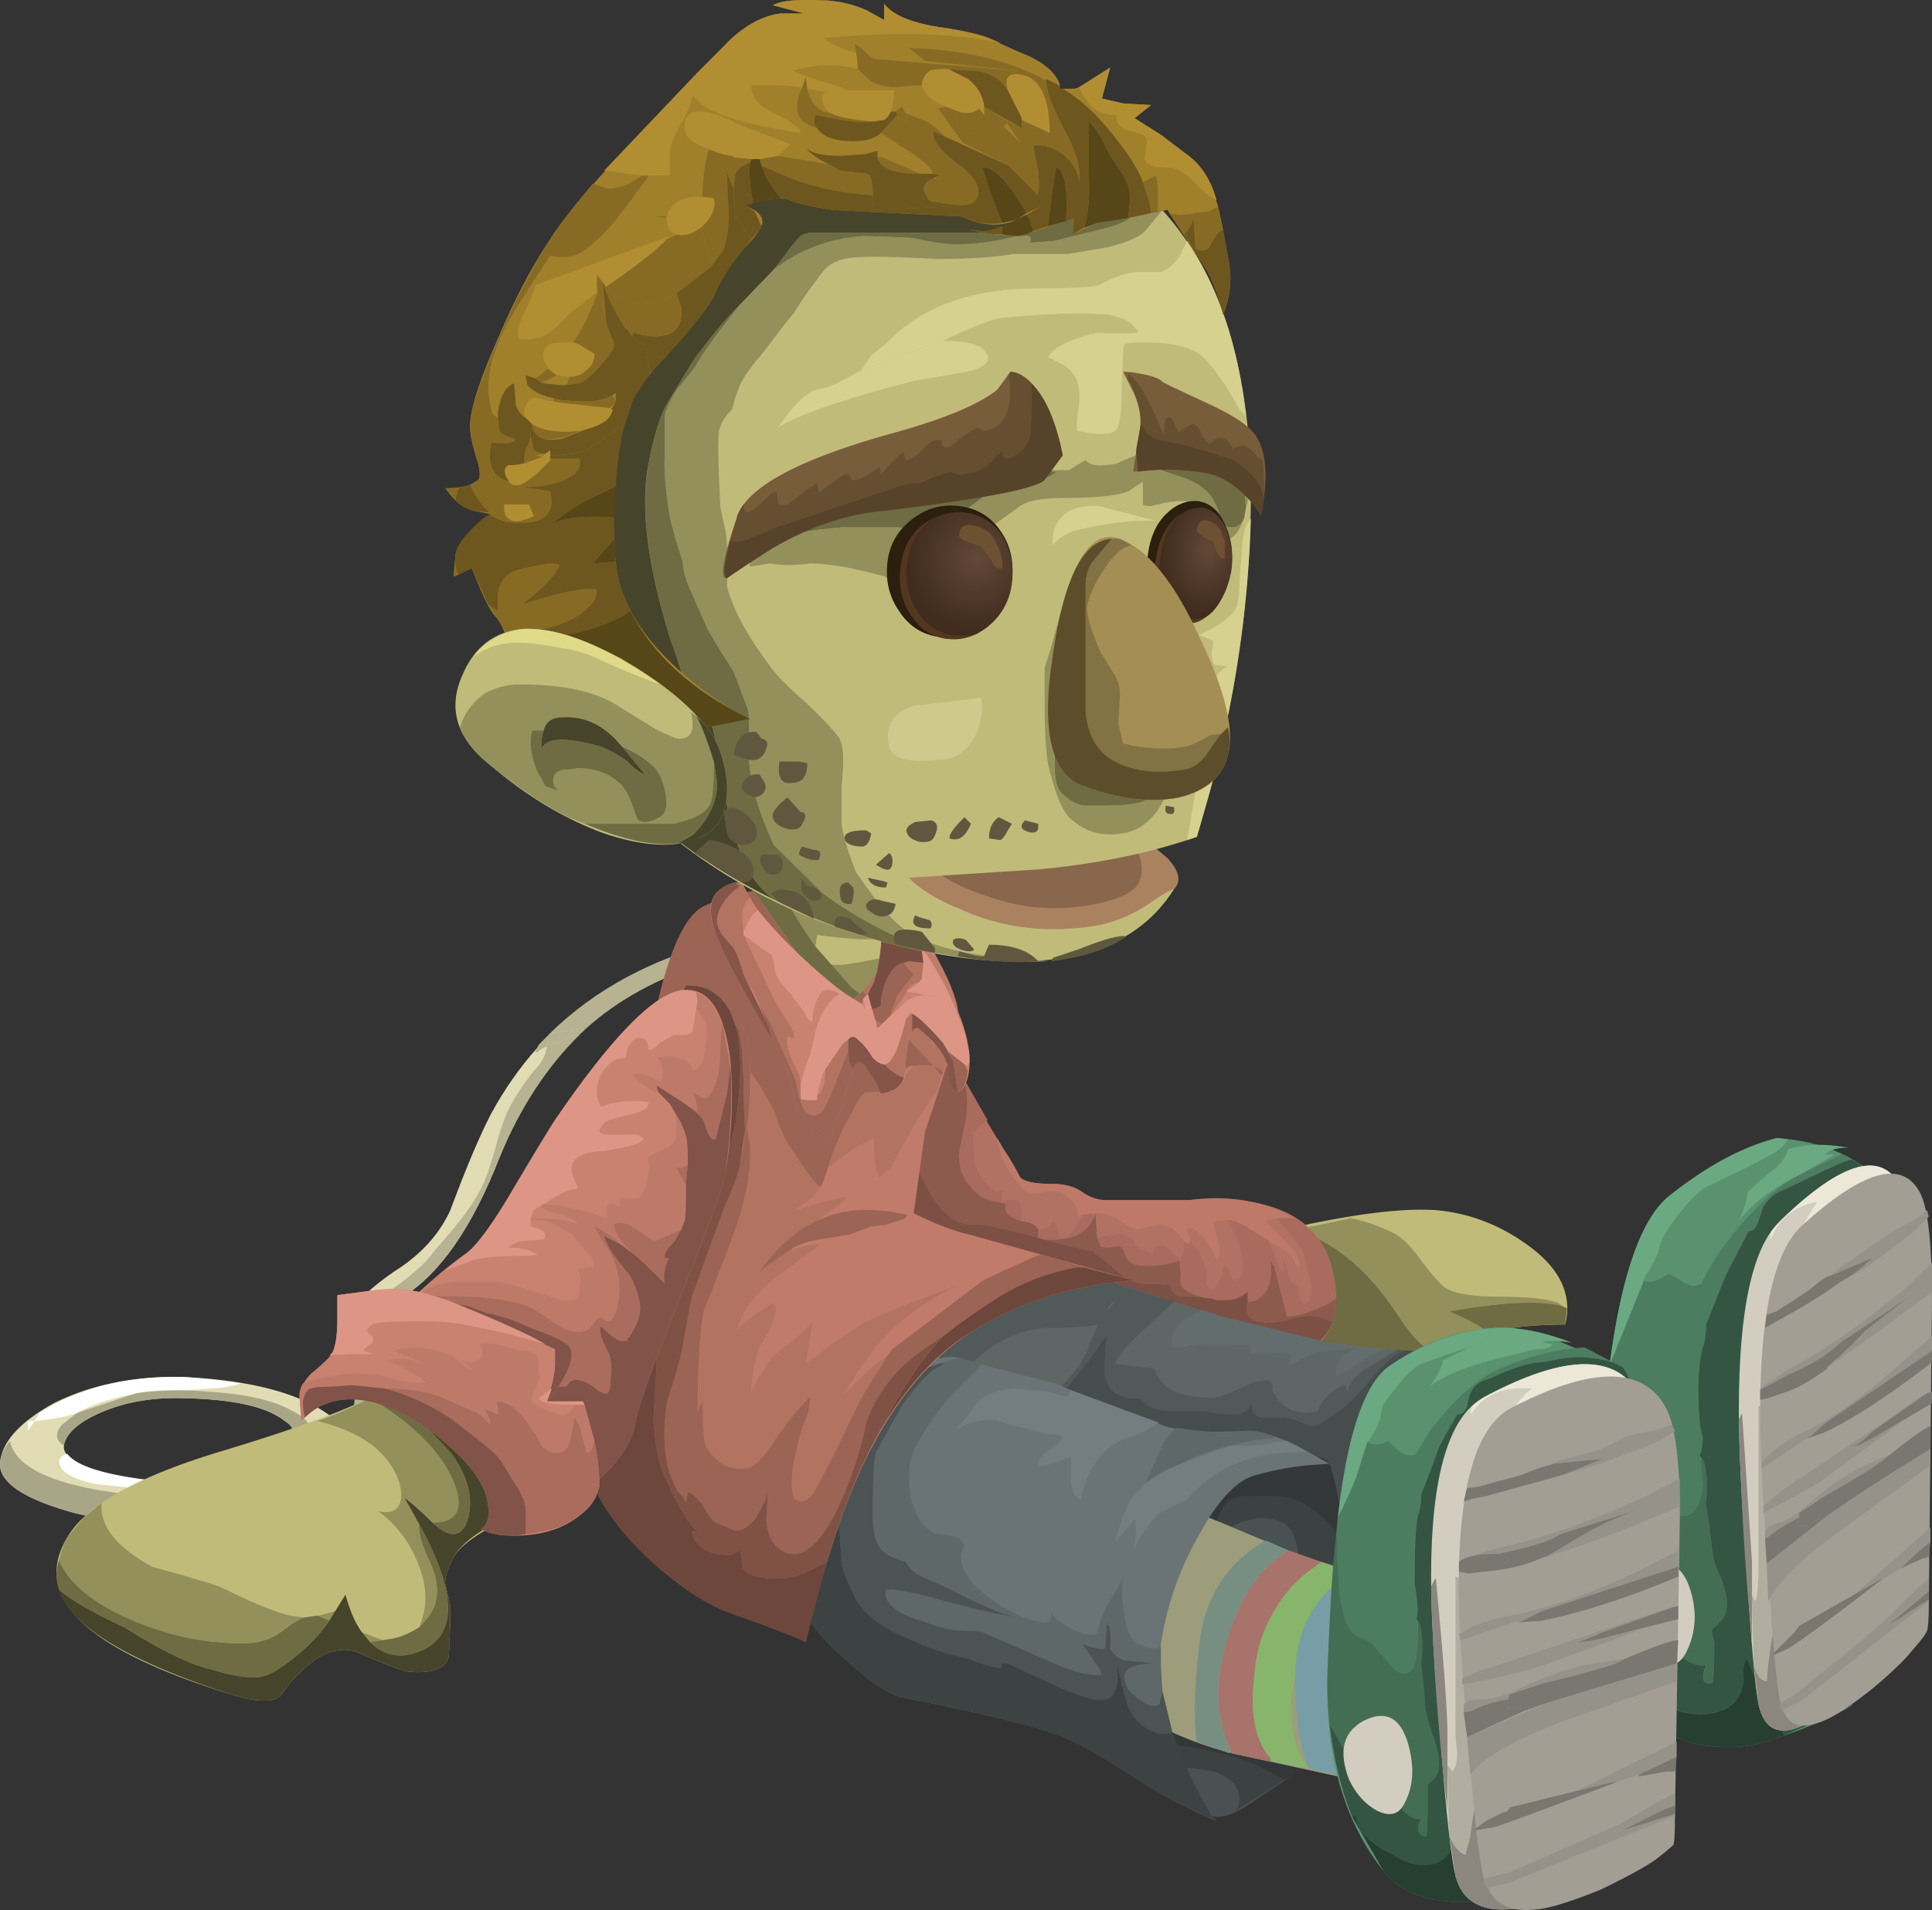 <svg xmlns="http://www.w3.org/2000/svg" viewBox="0 0 59.004 58.343"><rect x="0" y="0" width="59.004" height="58.343" fill="#333333" stroke="none"/><defs><clipPath id="g"><path d="M36.246 50.91h2.5v1.25h-2.5v-1.25z"/></clipPath><clipPath id="l"><path d="M33.645 5.987l.117-.039-.039-1.16-.36-.083h-.601l-2.321.321c-.425.054-.796.32-1.117.801-.293.453-.414.906-.359 1.359l.078.641.281.761.16.2.121.238.481.32h.039c-.453-.535-.707-.879-.762-1.039-.133-.586-.078-1 .16-1.242.243-.215.614-.371 1.122-.481.585-.105 1-.171 1.238-.199l.679-.199 1.083-.199z"/></clipPath><clipPath id="k"><path d="M32.496 43.41h10v10h-10v-10z"/></clipPath><clipPath id="C"><path d="M29.285 8.788c-.16-.083-.32-.293-.48-.641-.137-.266-.227-.707-.282-1.32-.054-1.2.282-1.946 1-2.239.399-.16.985-.293 1.758-.402l1.082-.117c.399-.082.707-.137.918-.16.028-.028.149-.043.36-.043l-.039-.797-3.118.679c-.722.133-1.48.399-2.281.797-.641.321-1.094.618-1.359.883-.348.266-.336 1.094.039 2.481.347 1.464.984 2.105 1.918 1.918l1.121-.399a1.351 1.351 0 01-.32-.398l-.317-.242z"/></clipPath><clipPath id="j"><path d="M32.496 44.311h10v10h-10v-10z"/></clipPath><clipPath id="o"><path d="M29.324 8.588l-.281-.761-.078-.641c-.055-.453.066-.906.359-1.359.317-.481.692-.747 1.117-.801l2.321-.321h.601l.36.083-.078-.922c-.215 0-.336.015-.36.039-.215.027-.519.082-.922.16l-1.078.121c-.773.105-1.359.242-1.762.402-.718.289-1.054 1.039-1 2.239.055.613.149 1.05.282 1.32.16.348.32.558.48.641l.32.238-.121-.238-.16-.2z"/></clipPath><clipPath id="c"><path d="M34.996 46.061h7.5v7.5h-7.5v-7.5z"/></clipPath><clipPath id="A"><path d="M29.285 8.788c-.16-.083-.32-.293-.48-.641-.137-.266-.227-.707-.282-1.32-.054-1.2.282-1.946 1-2.239.399-.16.985-.293 1.758-.402l1.082-.117c.399-.082.707-.137.918-.16.028-.028.149-.043.36-.043l-.039-.797-3.118.679c-.722.133-1.48.399-2.281.797-.641.321-1.094.618-1.359.883-.348.266-.336 1.094.039 2.481.347 1.464.984 2.105 1.918 1.918l1.121-.399a1.351 1.351 0 01-.32-.398l-.317-.242z"/></clipPath><clipPath id="q"><path d="M29.324 8.588l-.281-.761-.078-.641c-.055-.453.066-.906.359-1.359.317-.481.692-.747 1.117-.801l2.321-.321h.601l.36.083-.078-.922c-.215 0-.336.015-.36.039-.215.027-.519.082-.922.16l-1.078.121c-.773.105-1.359.242-1.762.402-.718.289-1.054 1.039-1 2.239.055.613.149 1.05.282 1.32.16.348.32.558.48.641l.32.238-.121-.238-.16-.2z"/></clipPath><clipPath id="d"><path d="M34.996 45.561h7.5v7.5h-7.5v-7.5z"/></clipPath><clipPath id="i"><path d="M32.496 44.811h10v10h-10v-10z"/></clipPath><clipPath id="y"><path d="M29.285 8.788c-.16-.083-.32-.293-.48-.641-.137-.266-.227-.707-.282-1.32-.054-1.2.282-1.946 1-2.239.399-.16.985-.293 1.758-.402l1.082-.117c.399-.082.707-.137.918-.16.028-.028.149-.043.36-.043l-.039-.797-3.118.679c-.722.133-1.48.399-2.281.797-.641.321-1.094.618-1.359.883-.348.266-.336 1.094.039 2.481.347 1.464.984 2.105 1.918 1.918l1.121-.399a1.351 1.351 0 01-.32-.398l-.317-.242z"/></clipPath><clipPath id="a"><path d="M34.996 47.311h7.5v6.25h-7.5v-6.25z"/></clipPath><clipPath id="t"><path d="M29.602 9.026c.109.187.214.32.32.402l.16-.082-.48-.32z"/></clipPath><clipPath id="f"><path d="M36.246 52.311h2.5v1.25h-2.5v-1.25z"/></clipPath><clipPath id="v"><path d="M29.602 9.026c.109.187.214.32.32.402l.16-.082-.48-.32z"/></clipPath><radialGradient id="n" gradientUnits="userSpaceOnUse" cy="49.9" cx="38.55" r="7.213"><stop offset="0"/><stop offset=".216"/><stop offset="1"/></radialGradient><radialGradient id="H" gradientUnits="userSpaceOnUse" cy="-30.558" cx="-15.691" gradientTransform="matrix(-.663 -.447 .427 -.678 26.087 5.238)" r="1.99"><stop offset="0" stop-color="#4f3019"/><stop offset="1" stop-color="#533820"/></radialGradient><radialGradient id="h" gradientUnits="userSpaceOnUse" cy="49.2" cx="36.2" r="6.575"><stop offset="0" stop-color="#fff" stop-opacity=".2"/><stop offset=".216" stop-color="#fff" stop-opacity=".2"/><stop offset="1" stop-color="#fff" stop-opacity=".2"/></radialGradient><radialGradient id="G" gradientUnits="userSpaceOnUse" cy="-30.79" cx="-16.169" gradientTransform="matrix(-.664 -.447 .428 -.682 26.309 4.803)" r="2.17"><stop offset="0" stop-color="#624837"/><stop offset="1" stop-color="#402b1d"/></radialGradient><radialGradient id="x" gradientUnits="userSpaceOnUse" cy="49.2" cx="36.2" r="6.575"><stop offset="0"/><stop offset=".216"/><stop offset="1"/></radialGradient><radialGradient id="F" gradientUnits="userSpaceOnUse" cy="-36.737" cx="-28.58" gradientTransform="matrix(-.602 -.526 .323 -.767 23.907 -10.046)" r="1.577"><stop offset="0" stop-color="#4f3019"/><stop offset="1" stop-color="#533820"/></radialGradient><radialGradient id="e" gradientUnits="userSpaceOnUse" cy="49.65" cx="37.7" r="7.75"><stop offset="0" stop-color="#fff" stop-opacity=".2"/><stop offset=".216" stop-color="#fff" stop-opacity=".2"/><stop offset="1" stop-color="#fff" stop-opacity=".2"/></radialGradient><radialGradient id="E" gradientUnits="userSpaceOnUse" cy="-36.904" cx="-28.872" gradientTransform="matrix(-.602 -.527 .324 -.764 24.105 -10.144)" r="1.727"><stop offset="0" stop-color="#624837"/><stop offset="1" stop-color="#402b1d"/></radialGradient><radialGradient id="b" gradientUnits="userSpaceOnUse" cy="49.9" cx="38.55" r="7.213"><stop offset="0" stop-color="#fff" stop-opacity=".2"/><stop offset=".216" stop-color="#fff" stop-opacity=".2"/><stop offset="1" stop-color="#fff" stop-opacity=".2"/></radialGradient><radialGradient id="s" gradientUnits="userSpaceOnUse" cy="49.65" cx="37.7" r="7.75"><stop offset="0"/><stop offset=".216"/><stop offset="1"/></radialGradient><mask id="B"><g clip-path="url(#j)"><path d="M32.496 44.311h10v10h-10v-10z" fill="url(#e)"/></g></mask><mask id="m"><g clip-path="url(#a)"><path d="M34.996 47.311h7.5v6.25h-7.5v-6.25z" fill="url(#b)"/></g></mask><mask id="p"><g clip-path="url(#c)"><path d="M34.996 46.061h7.5v7.5h-7.5v-7.5z" fill="url(#b)"/></g></mask><mask id="D"><g clip-path="url(#k)"><path d="M32.496 43.41h10v10h-10v-10z" fill="url(#h)"/></g></mask><mask id="z"><g clip-path="url(#i)"><path d="M32.496 44.811h10v10h-10v-10z" fill="url(#b)"/></g></mask><mask id="r"><g clip-path="url(#d)"><path d="M34.996 45.561h7.5v7.5h-7.5v-7.5z" fill="url(#e)"/></g></mask><mask id="w"><g clip-path="url(#g)"><path d="M36.246 50.91h2.5v1.25h-2.5v-1.25z" fill="url(#h)"/></g></mask><mask id="u"><g clip-path="url(#f)"><path d="M36.246 52.311h2.5v1.25h-2.5v-1.25z" fill="url(#b)"/></g></mask></defs><path d="M47.802 40.46c-1.166 0-2.1.13-2.797.4.664.132.801.566.4 1.298-.234.401-.62.616-1.153.65a2.955 2.955 0 01-1.396-.249c-.336-.097-.82-.401-1.45-.898-.6-.47-1.132-.733-1.601-.802-1.236-.234-2.549-.116-3.95.353l1.747-3.253c2.77-.732 4.82-1.065 6.153-1.001 1.001.069 1.934.4 2.797 1.001 1.07.733 1.485 1.568 1.25 2.5z" fill-rule="evenodd" fill="#c1bb7a"/><path d="M47.602 39.81l.152.102c-.635-.2-1.802-.151-3.502.147.567.234.968.449 1.202.649l-.449.151c.4.069.6.269.6.602-.331.4-.951.35-1.85-.152-.302-.166-.601-.463-.899-.898-.336-.5-.6-.865-.8-1.1-.732-.863-1.553-1.45-2.451-1.752l1.65-.347c.464.097.899.25 1.299.45.268.131.551.415.85.849.336.435.566.698.702.8.264.2.83.298 1.7.298.898 0 1.499.069 1.797.2z" fill-rule="evenodd" fill="#94905b"/><path d="M37.602 37.96l2.003-.4c.897.302 1.719.883 2.451 1.752.2.23.464.6.8 1.099.298.435.601.732.899.898.899.503 1.519.552 1.85.152 0 .233-.068.468-.2.697-.234.401-.615.616-1.153.65a2.955 2.955 0 01-1.396-.249c-.331-.097-.815-.401-1.45-.898-.6-.47-1.132-.733-1.601-.802-1.231-.234-2.549-.116-3.95.353l1.747-3.253zM44.252 40.06c1.7-.3 2.867-.348 3.502-.148l.102.05-.054.497c-.932 0-1.713.083-2.348.254-.234-.205-.635-.42-1.202-.654z" fill-rule="evenodd" fill="#6f6c43"/><path d="M25.703 37.412l2.652-6.602a39.565 39.565 0 002.299 4.298c.201.302.366.585.499.854.136.132.448.2.952.2.4 0 .718.083.946.25.235.165.484.248.753.248h2.5c2.563-.2 4.033.533 4.398 2.198.27 1.166.016 1.968-.75 2.402-.602.367-1.632.518-3.102.45-.83 0-2.714-.035-5.649-.103-2.563-.133-3.98-.464-4.248-1.002l-1.25-3.193z" fill-rule="evenodd" fill="#b27263"/><path d="M30.703 36.958v-.2c-.464-.064-.747-.166-.85-.298-.365-.298-.552-.65-.552-1.05-.028-.102-.013-.268.054-.498l.348-.303.053.801c.063.4.264.718.6.948.03.034.113.034.249 0v.351c.201-.064.353-.082.45-.049.103.064.151.234.151.498v.151c-.302-.097-.468-.213-.503-.351zM31.855 37.862l-.151-.054v-.249c.235 0 .381-.083.45-.25.067.035.116.118.151.25.029.137.064.219.098.249.068.034.22-.064.448-.297l.2-.402.304-.048.049.15c-.235.5-.748.715-1.549.65zM33.506 37.808c.264-.064.464-.097.6-.097.195-.035.382.033.548.2v.146l.151.054.4.2c0-.167.064-.25.2-.25.133-.033.249.016.348.147.067.069.17.166.302.303.064-.103.103-.303.103-.6l.146.097.048-.097.303.4.2.547v.4c.098.171.215.151.348-.049.102-.2.15-.381.15-.547.103 0 .186.099.25.299.033.166.117.2.248.097.138-.097.138-.45 0-1.05a9.48 9.48 0 01-.346-.747c.166 0 .4.097.698.298l.498.303.2.351c.103.395.205.615.303.645v-.347c.035.035.084.18.151.45.064.2.166.297.299.297 0 .366.067.551.2.551.131 0 .2-.185.2-.551l-.249-.996c-.137-.269-.42-.62-.85-1.05h.548c.668.366 1.068.914 1.2 1.646.068.2.098.469.098.8l-.196.151c-.634.299-1.069.435-1.304.402l-.395-1.55-.102-.15c.069.566-.049.947-.351 1.147-.064.069-.182.103-.348.103v-.303c-.2.166-.4.254-.6.254l-.552-.054h-.05c-.33-.062-.565-.146-.697-.249a.366.366 0 01-.151-.4c0-.235-.02-.401-.049-.498a2.589 2.589 0 01-1.103.15c-.298 0-.484-.115-.548-.35-.034-.137-.102-.22-.2-.254-.302.069-.482.069-.551 0l-.098-.249z" fill-rule="evenodd" fill="#a96b5e"/><path d="M30.156 34.21l-.801.702.147-.751c.068-.567.02-1.017-.147-1.353l.801 1.401z" fill-rule="evenodd" fill="#a96b5e"/><path d="M33.404 37.212l.048-.152.054.748.098.254c.068.064.248.064.551 0 .098.029.166.117.2.249.064.235.25.35.553.35.366.03.732-.018 1.098-.15.034.102.049.268.049.498a.368.368 0 00.151.4c.132.103.367.187.698.254l-.352-.054c-.366 0-.58-.013-.648-.048-.098-.103-.148-.2-.148-.303a6.716 6.716 0 00-.902-.049c-.23-.033-.484-.166-.748-.4-.331-.298-.566-.483-.697-.547l.018-.029c-.22-.035-.742-.156-1.572-.371.801.063 1.314-.152 1.549-.65zM38.804 38.51l.102.152.395 1.549c.235.033.67-.103 1.304-.402l.201-.146c0 .333-.035.561-.103.699h-.05l-.4-.152c-.268-.034-.634.02-1.098.152-.366.063-.669.048-.902-.054-.167-.098-.215-.284-.148-.547.166 0 .284-.034.353-.103.297-.2.415-.581.346-1.147zM27.803 32.158l1.498.552.054.098c.166.336.215.786.148 1.353l-.148.75c-.067.23-.082.397-.054.5 0 .4.187.75.553 1.05.102.13.385.233.849.302v.2c.035.133.2.249.503.346h.049c.234.035.385.118.449.25v.254c-.898-.235-1.465-.366-1.699-.401h-.351c-.499-.034-.933-.385-1.299-1.049-.333-.568-.499-1.134-.499-1.7l-1.499 1.196 1.445-3.701z" fill-rule="evenodd" fill="#8d5a4e"/><path d="M33.404 38.262c.131.064.366.249.697.547.269.234.518.367.753.4.4 0 .697.02.898.049 0 .103.05.2.152.302.062.036.282.05.648.05l.352.048h.048l.25.054h.303c.2 0 .4-.088.6-.254v.303c-.068.263-.019.45.147.547.234.103.537.118.903.054.464-.138.83-.186 1.099-.151l.4.15h.048c-.33.967-1.614 1.417-3.847 1.348-.835 0-2.719-.028-5.649-.097-2.568-.138-3.985-.469-4.253-1.001l-1.25-3.2.65-1.552 1.503-1.201c0 .566.167 1.134.499 1.7.366.669.8 1.02 1.299 1.054h.351c.234.03.801.166 1.699.396l.151.049c.83.22 1.353.341 1.573.376l-.024.029z" fill-rule="evenodd" fill="#7d5045"/><path d="M33.051 37.11l-.146.048c0-.264-.103-.464-.303-.6-.2-.166-.448-.215-.747-.146-.234.062-.4.062-.503 0l-.297-.304a3.07 3.07 0 01-.504-.897l-.097-.45.2.347c.201.302.366.585.498.854.132.132.45.2.953.2.395 0 .712.083.946.25.235.165.484.248.753.248h2.5c1.23-.166 2.3.02 3.198.552h-.552l-.298.097.65.65c.298.269.414.538.352.801-.103-.23-.202-.4-.304-.498l-1.148-.703c-.302-.196-.53-.299-.702-.299l-.395.05c-.035.102 0 .303.097.6.068.27.05.47-.048.6-.035-.165-.152-.38-.353-.648-.267-.298-.449-.4-.551-.298l.102.351-.048.093-.147-.098c-.2-.268-.37-.414-.503-.448-.132-.069-.283-.069-.449 0-.103 0-.234.033-.4.097-.166 0-.401-.117-.699-.347a1.396 1.396 0 00-.649-.152h-.102l-.304.05z" fill-rule="evenodd" fill="#be7968"/><path d="M27.656 40.86c2.73-1.568 4.132-2.35 4.199-2.35l5.45 1.7c1.767.434 2.782.684 3.051.752.195.063.884.146 2.052.25 1.16.097 1.947.131 2.348.097.332-.035.532-.015.6.049 0 .068-.018.116-.053.151l-2.15.303c-.765.2-1.312 1.547-1.65 4.047-.13 1.07-.048 2.231.255 3.501l-2.002-.698a53.727 53.727 0 01-1.851-.752c-.732-.332-1.352-.566-1.85-.698-.932-.234-1.816-.318-2.646-.249-.269-.034-.786-.318-1.554-.855-.8-.531-1.284-.83-1.45-.897-3.769-1.1-4.682-2.55-2.749-4.352z" fill-rule="evenodd" fill="#5e6666"/><path d="M27.905 40.61c.63-.532 1.465-1.05 2.5-1.552.865-.396 1.348-.581 1.45-.547l2.999.947c-.235 0-.484.084-.753.254l-.146.097c-.103.069-.151.153-.151.25l-.152.151-.097.25c-.366.068-.919.102-1.651.102-.469.028-.966.2-1.499.497-.502.333-.869.699-1.104 1.104l-1.396-1.553zM33.906 42.412v-.303l.147-.448 1.2.15c.167.498.582.782 1.25.85.367.063.665.05.9-.053l.903-.396.449-.054c.098.069.131.166.098.304.268.566.732.781 1.4.648.133-.4.416-.668.85-.8l.054.298c-.034-.333.264-.665.9-1.001l.648-.395.2.048-.249.098c-.233.17-.517.454-.855.854-.331.396-.615.683-.848.85a4.549 4.549 0 01-.45.297c-.166.138-.318.2-.45.2l-.302-.097a1.287 1.287 0 00-.596-.152h-.6c-.269-.063-.366-.215-.302-.448-.133.268-.348.385-.65.351-.167 0-.45-.034-.85-.103h-.898c-.366 0-.65-.063-.85-.2l-.2-.2h-.353a2.134 2.134 0 01-.4-.146l-.146-.152zM45.302 41.51h-.448l-.402-.2h.304c.332-.036.532-.016.6.048 0 .068-.018.116-.053.151z" fill-rule="evenodd" fill="#515959"/><path d="M33.653 40.21l.448-.498c.269-.17.518-.254.753-.254l1.001.303-.65.6c-.669.6-1.05 1.03-1.153 1.3l-.146.448v.303l-.151-.303c-.034-.331-.02-.781.049-1.347-.4.596-.733 1.05-1.002 1.347l-.4.499a.522.522 0 01-.2.2l.054.4-.151-.546c.531-.538.849-.904.946-1.104l.201-.396v-.054l.4-.897z" fill-rule="evenodd" fill="#515959"/><path d="M33.804 40.762c-.064.566-.083 1.016-.049 1.347l.151.303.147.147c.137.068.268.117.4.152h.352l.2.2c.2.13.484.195.85.195h.898c.4.068.683.102.85.102.302.035.517-.082.65-.351-.064.234.033.386.302.449h.6c.2 0 .396.053.601.15l.298.103c.136 0 .284-.067.449-.2.268-.166.42-.269.45-.302.233-.167.517-.449.848-.85.338-.4.622-.683.855-.849l.249-.103 1.548.054.4.2c-.765.098-1.333.2-1.7.298-.765.2-1.317 1.547-1.65 4.047-.13 1.07-.048 2.236.25 3.501l-1.997-.697a54.1 54.1 0 01-1.851-.748c-.732-.337-1.352-.57-1.85-.703-.932-.234-1.816-.318-2.651-.249l-.699-.298-.502-3.852a.522.522 0 00.2-.2l.4-.499c.268-.297.6-.751 1-1.347z" fill-rule="evenodd" fill="#464d4d"/><path d="M40.156 41.31l-.801.4.049-.352c-.268-.03-.683-.03-1.25 0l.048-.25c-.2-.029-.53-.029-1 0l-.498-.049c-.068 0-.215.02-.449.049a.739.739 0 01-.449.054c-.103-.469.2-.854.898-1.151l.601.2c1.767.433 2.782.683 3.051.75.064.03.733.113 1.998.25l-.499.2-1.049.65c-.035-.2.014-.4.147-.6a.988.988 0 01.55-.3l-1.347.148z" fill-rule="evenodd" fill="#646d6e"/><path d="M35.156 44.712c3.463-.434 5.284-.434 5.449 0 .166.396.313 1.08.45 2.046.166 1.201.2 2.387.098 3.55-.167 1.939-.767 3.271-1.798 4.004l-1.352.899c-.47.268-.8.35-1 .248-.264-.166-1.383-1.25-3.35-3.247l1.503-7.5z" fill-rule="evenodd" fill="#4a5152"/><path d="M35.156 44.712l1.797-.2-1.9.796.103-.596zM41.152 50.308l-.097 1.001c-.938.268-1.651.4-2.149.4l-.6-.048-1.953-.352c-.498-.201-.982-.532-1.446-1.001l-.15-.146c.6-.366 1.683-.65 3.246-.85a2.72 2.72 0 001.152-.503c.401-.332.581-.665.552-1.001-.068-.63-.2-1.03-.4-1.196-.367-.303-.884-.318-1.553-.054-.298.136-.781.4-1.45.8l-1.45-1 .151-.796 2.1 1.099c.136-.4.268-.664.4-.802.131-.097.366-.146.697-.146h.704c.83 0 1.563.512 2.198 1.547.131 1.066.151 2.08.048 3.048zM34.204 49.458l.601-2.9-.249 2.7v.704l-.352-.504zM34.502 50.308l.054-.346.2.2-.253.146zM38.453 53.96c.4.234.668.367.8.4l-1.597.997a.389.389 0 00.195-.346c0-.333-.131-.568-.395-.704-.171-.131-.4-.215-.704-.249-.33-.064-.58-.064-.746 0l-.304.249-.2-.2-.048-.796c.967 0 1.968.215 2.998.65zM40.806 52.31l-.201.498a1.28 1.28 0 00-.302-.645h.053l.45.146z" fill-rule="evenodd" fill="#3c4142"/><path d="M38.306 51.66l.6.05c.767.166 1.197.283 1.299.35l.098.103c.166.195.268.415.302.645-.234.566-.649 1.069-1.25 1.504l-.103.049c-.13-.034-.4-.167-.8-.4-1.03-.435-2.03-.65-2.998-.65v-.05l-1.748-1.4.2-.9 4.4.7zM36.953 44.512c2.3-.2 3.516-.136 3.652.2.166.43.333 1.28.499 2.549-.635-1.035-1.368-1.553-2.198-1.553h-.703c-.332 0-.567.054-.698.151-.136.133-.269.402-.4.802l-2.1-1.1.049-.253 1.899-.796z" fill-rule="evenodd" fill="#333738"/><path d="M38.105 53.662c-.897-.17-1.85-.503-2.851-1-.801-.401-1.368-.768-1.699-1.104-.435-.332-.415-1.367.049-3.101.434-1.83 1.235-2.631 2.402-2.398.332.064.997.318 1.997.748 1.103.469 1.885.771 2.353.904l1.998.746-.351 6.055-3.898-.85z" fill-rule="evenodd" fill="#9d9d7b"/><path d="M37.803 49.21c-.698 1.6-.782 3.002-.25 4.198v.151l-1-.351c-.098-.6-.083-1.532.053-2.797.133-1.534.817-2.652 2.052-3.356l.697.303c-.702.435-1.215 1.05-1.552 1.851z" fill-rule="evenodd" fill="#778f82"/><path d="M39.756 48.16l-.303.302c-.698.796-1.084 1.713-1.147 2.75-.137 1.132.029 1.967.498 2.5v.097l-1.202-.25-.048-.151c-.533-1.196-.449-2.597.248-4.199.338-.801.856-1.416 1.553-1.851l1.001.352-.6.45z" fill-rule="evenodd" fill="#a7736a"/><path d="M39.453 48.462l.303-.303.6-.448.802.248c-.235.167-.47.415-.704.753-.566.6-.864 1.415-.898 2.45l-.103.547c-.098.933.068 1.699.503 2.3l-1.103-.2-.05-.097c-.468-.533-.634-1.368-.497-2.5.063-1.037.449-1.954 1.147-2.75z" fill-rule="evenodd" fill="#87b56c"/><path d="M40.454 48.712c.166-.202.45-.435.85-.704l1.05.454-.352 6.05-2.046-.503c-.269-.732-.4-1.582-.4-2.548v-.3c.029-1.034.332-1.85.898-2.45z" fill-rule="evenodd" fill="#779ea6"/><g clip-path="url(#l)" transform="matrix(1.25 0 0 -1.25 0 58.343)"><g mask="url(#m)" transform="matrix(.8 0 0 .8 .003 -33.174)"><path d="M33.645 5.987l.117-.039-.039-1.16-.36-.083h-.601l-2.321.321c-.425.054-.796.32-1.117.801-.293.453-.414.906-.359 1.359l.078.641.281.761.16.2.121.238.481.32h.039c-.453-.535-.707-.879-.762-1.039-.133-.586-.078-1 .16-1.242.243-.215.614-.371 1.122-.481.585-.105 1-.171 1.238-.199l.679-.199 1.083-.199z" fill-rule="evenodd" fill="url(#n)"/></g></g><g clip-path="url(#o)" transform="matrix(1.25 0 0 -1.25 0 58.343)"><g mask="url(#p)" transform="matrix(.8 0 0 .8 .003 -33.174)"><path d="M29.324 8.588l-.281-.761-.078-.641c-.055-.453.066-.906.359-1.359.317-.481.692-.747 1.117-.801l2.321-.321h.601l.36.083-.078-.922c-.215 0-.336.015-.36.039-.215.027-.519.082-.922.16l-1.078.121c-.773.105-1.359.242-1.762.402-.718.289-1.054 1.039-1 2.239.055.613.149 1.05.282 1.32.16.348.32.558.48.641l.32.238-.121-.238-.16-.2z" fill="url(#n)" fill-rule="evenodd"/></g></g><g clip-path="url(#q)" transform="matrix(1.25 0 0 -1.25 0 58.343)"><g mask="url(#r)" transform="matrix(.8 0 0 .8 .003 -32.774)"><path d="M29.324 8.588l-.281-.761-.078-.641c-.055-.453.066-.906.359-1.359.317-.481.692-.747 1.117-.801l2.321-.321h.601l.36.083-.078-.922c-.215 0-.336.015-.36.039-.215.027-.519.082-.922.16l-1.078.121c-.773.105-1.359.242-1.762.402-.718.289-1.054 1.039-1 2.239.055.613.149 1.05.282 1.32.16.348.32.558.48.641l.32.238-.121-.238-.16-.2z" fill-rule="evenodd" fill="url(#s)"/></g></g><g clip-path="url(#t)" transform="matrix(1.25 0 0 -1.25 0 58.343)"><g mask="url(#u)" transform="matrix(.8 0 0 .8 .003 -33.174)"><path d="M29.602 9.026c.109.187.214.32.32.402l.16-.082-.48-.32z" fill="url(#n)" fill-rule="evenodd"/></g></g><g clip-path="url(#v)" transform="matrix(1.25 0 0 -1.25 0 58.343)"><g mask="url(#w)" transform="matrix(.8 0 0 .8 .003 -32.054)"><path d="M29.602 9.026c.109.187.214.32.32.402l.16-.082-.48-.32z" fill-rule="evenodd" fill="url(#x)"/></g></g><g clip-path="url(#y)" transform="matrix(1.25 0 0 -1.25 0 58.343)"><g mask="url(#z)" transform="matrix(.8 0 0 .8 .003 -33.174)"><path d="M29.285 8.788c-.16-.083-.32-.293-.48-.641-.137-.266-.227-.707-.282-1.32-.054-1.2.282-1.946 1-2.239.399-.16.985-.293 1.758-.402l1.082-.117c.399-.082.707-.137.918-.16.028-.028.149-.043.36-.043l-.039-.797-3.118.679c-.722.133-1.48.399-2.281.797-.641.321-1.094.618-1.359.883-.348.266-.336 1.094.039 2.481.347 1.464.984 2.105 1.918 1.918l1.121-.399a1.351 1.351 0 01-.32-.398l-.317-.242z" fill="url(#n)" fill-rule="evenodd"/></g></g><g clip-path="url(#A)" transform="matrix(1.25 0 0 -1.25 0 58.343)"><g mask="url(#B)" transform="matrix(.8 0 0 .8 .003 -32.774)"><path d="M29.285 8.788c-.16-.083-.32-.293-.48-.641-.137-.266-.227-.707-.282-1.32-.054-1.2.282-1.946 1-2.239.399-.16.985-.293 1.758-.402l1.082-.117c.399-.082.707-.137.918-.16.028-.028.149-.043.36-.043l-.039-.797-3.118.679c-.722.133-1.48.399-2.281.797-.641.321-1.094.618-1.359.883-.348.266-.336 1.094.039 2.481.347 1.464.984 2.105 1.918 1.918l1.121-.399a1.351 1.351 0 01-.32-.398l-.317-.242z" fill="url(#s)" fill-rule="evenodd"/></g></g><g clip-path="url(#C)" transform="matrix(1.25 0 0 -1.25 0 58.343)"><g mask="url(#D)" transform="matrix(.8 0 0 .8 .003 -32.054)"><path d="M29.285 8.788c-.16-.083-.32-.293-.48-.641-.137-.266-.227-.707-.282-1.32-.054-1.2.282-1.946 1-2.239.399-.16.985-.293 1.758-.402l1.082-.117c.399-.082.707-.137.918-.16.028-.028.149-.043.36-.043l-.039-.797-3.118.679c-.722.133-1.48.399-2.281.797-.641.321-1.094.618-1.359.883-.348.266-.336 1.094.039 2.481.347 1.464.984 2.105 1.918 1.918l1.121-.399a1.351 1.351 0 01-.32-.398l-.317-.242z" fill="url(#x)" fill-rule="evenodd"/></g></g><path d="M25.904 43.208c1.698-1.396 2.866-1.963 3.5-1.699.166.068 1.118.318 2.852.752.4.2 1.465.616 3.198 1.25.435.2 1.285.263 2.548.2.367-.034.904.117 1.603.45l1 .55-.703.05a9.524 9.524 0 00-1.547.298c-.568.137-1.153.752-1.749 1.85a9.509 9.509 0 00-1.152 3.302c-.2 1.498.317 3.25 1.552 5.248l.148.152c0 .033-.299-.103-.899-.4-.435-.2-1.065-.567-1.9-1.104-.766-.499-1.401-.85-1.899-1.05-.699-.298-2.315-.699-4.849-1.196-.4-.07-.952-.42-1.65-1.05-.703-.6-1.167-1.133-1.4-1.602-1.105-2.368-.65-4.365 1.347-6.001z" fill-rule="evenodd" fill="#6a7375"/><path d="M28.852 41.612c.367-.138.552-.167.552-.103l.65.152h-.049l-1.001 1c-.567.698-.953 1.3-1.148 1.797-.102.269-.117.684-.054 1.25.167.601.4.968.704 1.104.029.028.2.063.498.097.235.034.366.118.4.254.035.064.015.166-.049.299-.034.331.132.682.499 1.048.497.435.981.733 1.45.9.2.068.366.117.497.15.235.035.338-.048.304-.248.566.497 1.03.698 1.396.6l.103-.4c.068-.2.185-.435.351-.703.195-.294.313-.522.346-.699-.062.342-.049.772.054 1.304.064.498.25.781.552.85.132.098.313.113.547.049v.551l-.152-.054-1-.102-.196-.098a1.13 1.13 0 01-.2-.248c.034-.4 0-.669-.102-.802l-.049.802c-.136.033-.366-.02-.704-.152l.553.8.054.152c-.372.03-.855-.088-1.45-.352l-2.203-.952c-.069-.029-.269-.049-.601-.049-.303 0-.718-.097-1.25-.297-.8-.234-1.166-.552-1.098-.953.2-.034.683.049 1.45.25.6.165 1.05.283 1.348.351.497.118.912.2 1.25.25-.459-.083-1.148-.367-2.051-.85l-1.002-.45c-.097-.033-.228-.166-.395-.4-.337-.102-.551-.2-.653-.298-.23-.2-.348-.552-.348-1.054 0-1.134.035-1.797.098-1.998l.752-1.352c.498-.733.918-1.168 1.25-1.299l.098-.097z" fill-rule="evenodd" fill="#5f6869"/><path d="M34.355 51.108c.098-.195.415-.297.948-.297l.15.048.05.802-.098.4c-.2.132-.517-.02-.953-.45-.097-.2-.13-.365-.097-.503zM36.255 44.61l-.302.15c-.402.167-.714.348-.948.548.064-.2.215-.547.449-1.05.097-.264.268-.484.498-.65a7.245 7.245 0 002.05.104c.27-.035.602.033 1.002.2-1.035.097-1.948.331-2.749.697z" fill-rule="evenodd" fill="#5f6869"/><path d="M35.806 52.91l-.053.05h-.348c-.503-.167-.82-.45-.953-.85-.097-.27-.213-.733-.35-1.402v-.097l.2.102 1 .098c-.532 0-.85.102-.947.302-.034.133 0 .299.098.499.434.434.752.586.952.449l.098-.4.303 1.25z" fill-rule="evenodd" fill="#4c5354"/><path d="M26.104 43.912c.102-.366.166-.586.2-.65l.351-.6c.767-.504 1.499-.855 2.197-1.055l-.097.102c-.333.132-.752.567-1.25 1.299l-.752 1.353c-.063.2-.098.863-.098 1.997 0 .503.117.854.347 1.054.103.099.317.196.654.299.166.233.298.366.395.4l1.001.448c.904.484 1.593.768 2.052.85a14.814 14.814 0 01-1.25-.248 37.278 37.278 0 01-1.348-.352c-.767-.201-1.25-.283-1.45-.25-.069.402.298.719 1.098.953.532.2.952.297 1.25.297.332 0 .532.02.601.049l2.197.953c.6.268 1.084.38 1.45.35l-.048-.15-.553-.8c.338.13.568.185.704.146l.049-.796c.102.132.136.4.102.796.034.069.098.151.2.254v.097c.064.566.015.938-.151 1.104-.131.131-.386.146-.752.048-.2-.068-.464-.166-.796-.302l-1.103-.499c-.367-.2-.602-.282-.699-.249l-.054.152-.449-.103-.546-.2a7.995 7.995 0 01-1.802-.6c-.933-.396-1.499-.865-1.699-1.397-.2-.4-.318-.703-.353-.903l-.048-.85c-.103-.464-.117-.981-.049-1.547.064-.469.166-.835.299-1.104l.2-.346z" fill-rule="evenodd" fill="#4c5354"/><path d="M26.655 42.662l-.351.6c-.034.064-.098.284-.2.65l-.2.346c-.133.269-.235.635-.299 1.104-.067.566-.054 1.083.049 1.547l.049.85c.035.2.152.503.352.903.2.532.766 1.001 1.699 1.397a7.995 7.995 0 001.802.6l.546.2.45.103.053-.151c.098-.034.333.048.699.248l1.104.504c.33.131.594.229.794.298.367.102.622.082.753-.05.166-.165.215-.532.151-1.098.133.664.249 1.133.346 1.396.138.402.455.684.953.85h.351l.05-.048a13.58 13.58 0 001.2 2.548l.148.152c0 .033-.299-.103-.899-.4-.435-.2-1.065-.567-1.9-1.1-.766-.503-1.401-.85-1.899-1.05-.699-.302-2.315-.703-4.849-1.2-.4-.07-.952-.415-1.65-1.05-.703-.6-1.167-1.133-1.4-1.602-1.27-2.666-.568-4.848 2.098-6.547z" fill-rule="evenodd" fill="#3d4242"/><path d="M29.503 43.31c.2-.302.366-.502.502-.6a1.84 1.84 0 011.05-.298l.948.099c.336.097.536.15.6.15l.102-.2 2.7 1-.102.05-.498.298c-.967.2-1.567.869-1.802 2.002-.165-.068-.264-.25-.298-.552v-.747c-.6.2-.917.297-.952.297-.098-.165.02-.351.352-.551.268-.166.366-.298.303-.4-.035-.03-.187-.049-.455-.049l-.698-.201c-.2-.029-.499-.111-.899-.249l-.551.049a1.583 1.583 0 00-.552.254c0-.068.083-.185.25-.352zM39.301 44.01l.655.35c-1.601-.068-2.837.416-3.701 1.45-.533.236-.85.402-.953.5-.36.438-.586.79-.673 1.048.073-.429.083-.746.025-.946-.035.034-.235.269-.602.697.167-.6.333-1.05.5-1.347l.453-.454c.234-.2.546-.381.947-.547l.4-.152c.767-.297 1.202-.448 1.304-.448.43 0 .766-.015.996-.05l.65-.102z" fill-rule="evenodd" fill="#747e80"/><path d="M22.905 28.56c.264-.034.415.034.45.2 0 .166-.133.268-.401.298-1.934.371-3.515 1.05-4.752 2.05-1.23 1.001-2.216 2.418-2.948 4.254-.835 2.133-1.816 3.55-2.949 4.247-.601.367-.835 1.319-.699 2.853.098 1.23-.571 1.865-2.001 1.898-.269.034-.352-.048-.25-.248.064-.167.215-.254.45-.254.766-.03 1.117-.581 1.05-1.646-.103-1.367-.117-2.119-.049-2.25.229-.367.732-.802 1.499-1.3.664-.469 1.147-1.035 1.45-1.699.497-1.337.917-2.319 1.25-2.954 1.601-2.935 4.234-4.751 7.9-5.45z" fill-rule="evenodd" fill="#e1dcb4"/><path d="M16.304 32.71c.234-.234.366-.483.4-.752l1.05-.4c-1.035 1.001-1.865 2.27-2.5 3.804-.835 2.133-1.816 3.55-2.949 4.247-.566.367-.801 1.304-.699 2.803.098 1.231-.484 1.88-1.752 1.949l-.098-.503h.049c.8-.03 1.133-.596 1.001-1.695l.147-.254c.17 0 .302-.117.4-.351v-.699c-.03-.532.082-.966.35-1.298.768-.503 1.3-.967 1.603-1.402.629-.697 1.064-1.265 1.299-1.698.165-.27.331-.7.498-1.3.17-.634.317-1.07.448-1.303.138-.299.387-.679.753-1.147zM21.553 29.41c-1.465.468-2.68 1.132-3.648 2.002l-1.104.146c1.368-1.334 3.102-2.266 5.202-2.797-.03.067-.182.282-.45.648z" fill-rule="evenodd" fill="#b6b292"/><path d="M16.504 32.06c-.098.103-.152.118-.152.05l.103-.2.249-.25c.068.07.068.167 0 .303l-.2.098z" fill-rule="evenodd" fill="#b6b292"/><path d="M16.704 31.958c.068-.131.068-.229 0-.297l.097-.103 1.104-.146-.151.146-1.05.4z" fill-rule="evenodd" fill="#b6b292"/><path d="M8.755 44.312c.332-.366.317-.669-.049-.899-.537-.434-1.552-.669-3.052-.702-1-.035-1.865.116-2.603.448-.697.303-1.064.635-1.099 1.002-.033.366.484.668 1.554.898a8.676 8.676 0 003.198.103c.967-.2 1.651-.484 2.051-.85zm-3.15-2.251c2.066.102 3.565.498 4.497 1.2.533.43.533.968 0 1.597-.6.704-1.63 1.201-3.1 1.5-1.533.303-3.116.254-4.746-.146-1.567-.435-2.32-.953-2.251-1.554.069-.634.615-1.23 1.65-1.801 1.133-.562 2.451-.83 3.95-.797z" fill-rule="evenodd" fill="#e1dcb4"/><path d="M2.954 45.508c2.5.4 4.302.366 5.401-.098.531-.2 1.23-.614 2.099-1.25-.068.436-.38.85-.952 1.25-.63.436-1.465.752-2.5.948-1.533.303-3.116.254-4.746-.146-1.567-.435-2.32-.953-2.251-1.554 0-.165.097-.38.297-.649.138.703 1.022 1.202 2.652 1.499z" fill-rule="evenodd" fill="#a9a688"/><path d="M8.706 43.408c-.537-.434-1.552-.664-3.052-.698-.966-.034-1.83.117-2.603.45-.663.302-1.03.634-1.098 1-.263-.166-.283-.386-.05-.65l.45-.35 1.802-.6a9.804 9.804 0 012.198-.05c1.103.063 1.933.25 2.5.547.532.268.703.502.502.703a.907.907 0 01-.449.25c.098-.264.029-.464-.2-.602z" fill-rule="evenodd" fill="#a9a688"/><path d="M8.105 44.712l-.151.347c-.234.268-.581.4-1.05.4-.234.034-.951.049-2.148.049-1.133-.098-1.787-.166-1.953-.2-.533-.133-.85-.298-.948-.499-.102-.2-.034-.331.201-.4.229.303.83.533 1.797.699.966.17 1.918.185 2.85.054.567-.103 1.036-.25 1.402-.45zM2.354 43.16c-.269.102-.699.186-1.299.248l.151-.249c1.196-.766 2.666-1.132 4.399-1.098.801.063 1.382.132 1.749.2a2.891 2.891 0 01-.899.147c-.234.034-.62.054-1.153.054-.463 0-.85.028-1.147.097-.8.165-1.401.367-1.801.6zM.855 43.712v-.304h.2l-.2.304z" fill-rule="evenodd" fill="#fff"/><path d="M26.152 27.56l2.1 1 .552 1.05c.366.732.517 1.264.449 1.602-.098.566-.43 1.684-1 3.349l-.348 2.5c.664.332 1.231.547 1.7.65l5 1.396c-1.9.171-3.536.689-4.897 1.552-1.368.865-2.5 2.267-3.404 4.199-.601 1.304-1.168 3.068-1.699 5.304-.235-.138-.967-.42-2.197-.855-.802-.264-1.685-.85-2.652-1.748-1.098-1.035-1.767-2.133-2.002-3.301-.098-.435-.146-1.616-.146-3.55 0-.932.195-2.016.595-3.246.503-1.47.8-2.653.903-3.55.133-1.236.313-2.085.548-2.554.234-.299.385-.566.454-.801.395-1.699.878-2.666 1.445-2.9 1.4-.63 2.935-.664 4.6-.098z" fill-rule="evenodd" fill="#c07b6a"/><path d="M28.506 31.958l-.303.303-4.8-5.103c1-.063 2.148.151 3.452.65l1.651 4.15zM26.406 40.41c.367-.2 1.314-.586 2.847-1.152a8.408 8.408 0 00-1.9 1.25c-.468.4-1 1.104-1.6 2.1l.95-.899.402-.297-.65 1.05c-.131.2-.4.731-.801 1.596-.469.937-.751 1.47-.849 1.601-.2.235-.386.269-.552.103-.098-.2-.098-.587 0-1.153.132-.664.268-1.112.4-1.347.068-.332.103-.533.103-.6-.303.268-.703.766-1.201 1.498-.302.435-.552.67-.752.698-.533.069-.948-.165-1.25-.698-.064-.166-.098-.615-.098-1.352a1.204 1.204 0 00-.151.376c.005-1.544.074-2.602.2-3.174.499-1.236.85-2.148 1.05-2.75.366-1.2.449-2.133.249-2.802.068-.366.102-.948.102-1.748l.298.45c.268.468.42.732.45.8.2.6.4 1.015.6 1.25.4.635.67.982.8 1.05l.103-.2c-.068.268-.386.585-.952.952.566-.2 1.119-.352 1.651-.454-.102.171-.415.42-.952.751-.63.299-1.217.835-1.75 1.603l.202-.2.649-.45c.4-.172.752-.254 1.05-.254-.131.102-.581.435-1.348 1.001-.668.533-1.07 1.084-1.201 1.65.166-.234.533-.517 1.099-.85.131.103.117.333-.049.699-.102.2-.235.435-.401.704-.165.628-.234 1.078-.2 1.347.132-.332.317-.665.552-1.001.132-.166.347-.346.649-.548.297-.267.517-.468.65-.6-.035.264-.103.684-.2 1.25.932-.698 1.532-1.118 1.801-1.25z" fill-rule="evenodd" fill="#b27361"/><path d="M26.406 34.058l.2.605.049.098c-.6.332-1.05.634-1.353.898l.152-.497c.2-.499.366-.85.498-1.05.2-.435.372-.684.503-.753h.449l.201-.048-.699.747zM28.203 32.26l1.05-1.048c-.034.2-.18.717-.45 1.547-.033-.063-.13-.132-.297-.2l-.303-.298z" fill-rule="evenodd" fill="#b27361"/><path d="M27.905 32.56c.2-.036.401-.036.601 0l.249.302-.151.497-.098.103c-.337.464-.767 1.201-1.303 2.197l-.348.303c-.068-.103-.116-.303-.151-.6 0-.303-.014-.504-.049-.601l-.049-.103-.2-.6.699-.747c.098 0 .18-.068.249-.2l.551-.552z" fill-rule="evenodd" fill="#b27361"/><path d="M33.105 38.712h-.2a6.734 6.734 0 00-2.554 1c-.8.532-1.263.865-1.396.996-.801.504-1.367.953-1.699 1.353-.503.635-.786 1.182-.85 1.65-.268 1.098-.62 2.032-1.05 2.798-.537.903-1.055 1.167-1.552.8-.235-.165-.366-.468-.4-.897.034-.455.049-.763.049-.929-.005.196-.138.509-.402.929-.195.233-.395.351-.595.351l-.601-.254c-.103-.063-.234-.248-.4-.547-.2-.234-.351-.367-.449-.4l-.053.346-.098-.2-.152-.146c-.2-.4-.317-.718-.347-.953a5.152 5.152 0 01.049-1.899c.23-.698.381-1.23.45-1.602.165-.966.267-1.479.297-1.547l.953-2.652c.267-.566.434-1.015.497-1.352l.103-.547v-.048l.097-.504c.2.669.118 1.601-.248 2.803-.2.6-.552 1.513-1.05 2.75-.127.57-.195 1.63-.2 3.173.02-.107.068-.235.151-.376 0 .738.034 1.186.097 1.353.303.532.718.766 1.25.697.2-.029.45-.262.753-.697.497-.733.897-1.23 1.201-1.5 0 .063-.035.27-.102.6-.133.236-.269.685-.402 1.348-.097.567-.097.953 0 1.153.167.166.353.132.553-.103.097-.131.38-.663.849-1.601.401-.865.67-1.396.801-1.596l.65-1.05.151-.2 2.7-2.051c.098-.07.63-.318 1.596-.753l.25-.097 1.303.4z" fill-rule="evenodd" fill="#9b6454"/><path d="M28.506 32.56a1.735 1.735 0 00-.601 0h-.103c-.097.033-.228.164-.4.4l-.048.15c-.069.133-.151.2-.249.2l-.201.05h-.449c-.131.068-.302.317-.502.752-.133.2-.3.551-.5 1.05l-.297.897-.102.202c-.131-.07-.4-.416-.801-1.05-.2-.235-.4-.65-.6-1.25-.03-.07-.182-.333-.45-.802l-.298-.448v-.152c0-.83-.2-1.382-.6-1.646-.302-.571-.752-.835-1.353-.805l-1.65 3.203-.147.097c.133-.966.318-1.665.547-2.099l.4-.752c.4-1.699.884-2.666 1.45-2.895a5.644 5.644 0 011.852-.504l5.102 5.401z" fill-rule="evenodd" fill="#9b6454"/><path d="M28.506 32.56c.167.067.264.136.298.2l-.049.102-.249-.303zM22.554 31.46l-.098-.15-.151-.402c.4.269.6.816.6 1.651v.152c0 .8-.034 1.38-.103 1.747l-.097.504.049-.455a32.113 32.113 0 01-.049-1.548l-.049-.899-.102-.6z" fill-rule="evenodd" fill="#9b6454"/><path d="M28.804 40.81a10.645 10.645 0 00-1.748 2.603c-.67 1.065-1.27 2.5-1.802 4.298l-.698.35c-.532.2-1.07.216-1.602.05-.166-.064-.269-.167-.298-.298 0-.166-.02-.318-.053-.45l-.298.147-.45-.048a1.253 1.253 0 01-.502-.25c-.167-.167-.23-.318-.2-.449l.278.098c-.293-.123-.67-.703-1.128-1.748-.167-.304-.283-.884-.347-1.754l.098-1.645c0-.601.034-1.001.102-1.201.464-1.201.85-2.1 1.148-2.7l.649-1.851c.303-.869.47-1.402.503-1.602.2-1.298.2-2.315 0-3.05l.098.15.102.6.049.9c0 .365.015.883.049 1.552l-.152 1.05c-.063.332-.23.781-.497 1.352l-.953 2.646c-.03.07-.132.587-.297 1.553-.069.366-.22.899-.45 1.598a5.152 5.152 0 00-.049 1.898c.03.235.146.553.346.953l.153.151.098.2.053-.351c.098.028.249.166.449.4.166.298.298.478.4.547l.601.249c.2 0 .4-.113.595-.346.264-.425.397-.733.402-.929 0 .166-.015.474-.05.929.035.428.166.732.4.897.498.367 1.016.103 1.553-.8.43-.766.781-1.7 1.05-2.797.064-.469.347-1.022.85-1.652.313-.376.825-.79 1.548-1.25z" fill-rule="evenodd" fill="#805246"/><path d="M27.705 37.11l-.049.102-.6.2-.45.05-.653.248-.9.147c-.434.069-.752.185-.947.351l-.102.054-.649.45-.201.2c.532-.768 1.119-1.304 1.749-1.603l.502-.2c.664-.2 1.431-.2 2.3 0z" fill-rule="evenodd" fill="#9b6454"/><path d="M30.356 39.712a6.735 6.735 0 012.549-1h.2l1.5.395c-1.9.171-3.536.689-4.897 1.552-.968.567-1.852 1.485-2.652 2.749a10.857 10.857 0 011.748-2.597l.151-.103c.133-.131.601-.464 1.401-.996zM22.305 30.908l.151.401c.2.733.2 1.748 0 3.052-.033.2-.2.732-.503 1.6l-.65 1.847c-.297.605-.683 1.504-1.147 2.7-.068.2-.102.6-.102 1.201l-.098 1.65c.064.865.18 1.45.347 1.749.458 1.045.835 1.63 1.128 1.753l-.278-.103c-.03.136.033.284.2.449.17.137.337.22.502.255l.45.048.298-.152c.033.138.053.284.053.45.029.136.132.234.298.302a2.41 2.41 0 001.602-.053l.698-.347-.649 2.452c-.235-.138-.967-.42-2.202-.855-.797-.264-1.68-.85-2.647-1.748-1.103-1.035-1.767-2.133-2.002-3.301-.098-.435-.152-1.616-.152-3.55 0-.932.2-2.016.6-3.251.504-1.465.802-2.648.904-3.55l.049-.351 1.797-3.448c.6-.03 1.05.234 1.353.8z" fill-rule="evenodd" fill="#6d463c"/><path d="M12.003 42.26l6.102 2.3c-.268.567-.966 1.1-2.099 1.602-1.167.499-1.885.967-2.153 1.397-.2.4-.284.684-.25.854.103.396.152.63.152.699 0 .433-.02.932-.049 1.498-.102.367-.517.518-1.25.45-.2-.035-.683-.215-1.45-.552-.435-.2-.903-.131-1.401.2a4.756 4.756 0 00-1.05 1.104c-.235.2-.732.181-1.499-.054-4.434-1.363-6.104-2.964-5-4.8.566-.966 2.099-1.831 4.599-2.597 2.901-.87 4.682-1.568 5.347-2.1z" fill-rule="evenodd" fill="#c1bb7a"/><path d="M2.056 46.958l.498-.6.551-.45c-.068.704.45 1.352 1.549 1.954.966.263 1.65.463 2.05.6 1.001.498 1.734.801 2.202.898l.395.05c-.131.033-.331.15-.595.35-.269.202-.484.318-.655.348-.264.102-.732.116-1.396.054-.869-.069-1.768-.304-2.7-.699-1.133-.503-1.85-1.104-2.154-1.801.069-.269.151-.504.255-.704zM9.702 43.408c.4-.131.933-.366 1.602-.698 1.298.767 2.148 1.617 2.548 2.55.338.834.118 1.25-.65 1.25-.365-.367-.648-.616-.848-.748l.448.796c-.028.234.07.605.303 1.104.23.497.299.917.201 1.25-.035.233-.201.497-.504.8l.103-.303c.166-.532.097-1.132-.2-1.801a3.546 3.546 0 00-1.153-1.446c.435.098.67-.054.704-.449 0-.336-.117-.669-.352-1.001-.4-.6-1.133-1.035-2.202-1.304zM10.254 49.21l-.2.302-.351-.151.55-.152zM11.704 50.108l-.4.054-.249-.304.649.25z" fill-rule="evenodd" fill="#94905b"/><path d="M1.801 47.662c.304.697 1.022 1.299 2.154 1.796.932.4 1.831.635 2.7.704.664.062 1.133.049 1.396-.054.171-.03.386-.146.655-.347.264-.2.464-.318.595-.352l.353-.053h.048l.352.15a5.205 5.205 0 01-.802.905c-.53.463-.946.732-1.25.8-.33.063-.83 0-1.498-.2-.635-.137-1.533-.567-2.7-1.3-.933-.433-1.602-.82-2.003-1.152a1.413 1.413 0 010-.897zM11.304 50.162l.648-.103c.235-.035.52-.147.85-.352.303-.298.47-.566.504-.795.098-.338.034-.753-.201-1.25-.234-.504-.331-.87-.303-1.104 1.104 2.001 1.168 3.266.2 3.799-.663.336-1.23.269-1.698-.195zM17.203 45.562c-.768-.966-1.583-1.719-2.447-2.251l3.349 1.25c-.165.332-.469.663-.902 1zM13.853 45.26c-.4-.933-1.25-1.783-2.55-2.55l.7-.45.95.348h-.75c.268.371.786.951 1.552 1.752.566.767.732 1.485.498 2.15-.2.468-.547.468-1.05 0 .767 0 .987-.416.65-1.25z" fill-rule="evenodd" fill="#6f6c43"/><path d="M13.755 44.36c-.766-.8-1.284-1.38-1.553-1.752h.752l1.802.703c.864.532 1.679 1.285 2.446 2.25-.097.065-.713.352-1.846.85-.771.367-1.268.752-1.503 1.148-.2.4-.284.684-.25.854.103.396.152.63.152.699 0 .433-.02.932-.049 1.498-.102.367-.517.518-1.25.45-.2-.035-.683-.215-1.45-.552-.435-.2-.903-.131-1.401.2a4.756 4.756 0 00-1.05 1.104c-.235.2-.732.181-1.499-.054-3.17-1.03-4.917-2.1-5.255-3.199.401.333 1.07.719 2.003 1.153 1.167.732 2.065 1.162 2.7 1.298.669.202 1.167.264 1.499.202.303-.069.718-.338 1.25-.802.303-.268.566-.566.8-.898l.498-.8c.138.497.304.883.504 1.146l.249.304c.468.463 1.035.531 1.698.195.968-.533.904-1.798-.2-3.799l-.448-.801c.2.137.484.386.849.752.503.469.85.469 1.05 0 .235-.664.068-1.382-.498-2.149z" fill-rule="evenodd" fill="#46452b"/><path d="M26.801 25.46c-.097.468-.028 1.434.202 2.9.136.87-.284 1.684-1.25 2.45-.5-.468-1.134-1.268-1.9-2.402-.802-1.166-1.43-1.982-1.9-2.446l4.848-.503z" fill-rule="evenodd" fill="#c1bb7a"/><path d="M25.806 25.562l1.196 2.997v.103c-.396.064-1.08.03-2.046-.103l-.054.353c-.796-1.134-1.216-1.983-1.25-2.554l-.297-.547 2.451-.25zM26.255 30.362l-.249-.2-.65-.704c.167.035.43.02.797-.049l.8-.151c-.098.371-.332.738-.698 1.104z" fill-rule="evenodd" fill="#94905b"/><path d="M26.006 30.162l.249.195-.502.454c-.5-.47-1.134-1.27-1.9-2.403-.802-1.166-1.43-1.983-1.9-2.451l1.402-.147.298.548c.033.566.453 1.416 1.25 2.554l1.103 1.25z" fill-rule="evenodd" fill="#6f6c43"/><path d="M20.753 30.26c.835-.167 1.352.532 1.552 2.098a13.503 13.503 0 01-.151 3.453c-.064.435-.533 1.713-1.402 3.852-.83 2.1-1.28 3.365-1.348 3.799-.132.898-1.049 1.88-2.749 2.95.2-1.969-.083-3.453-.849-4.449-.469-.635-1.236-1.117-2.3-1.45a9.835 9.835 0 00-1.45-.351c.933-.899 1.65-1.519 2.148-1.851.298-.2.732-.767 1.298-1.7.87-1.47 1.383-2.32 1.554-2.553 1.63-2.364 2.866-3.632 3.696-3.799z" fill-rule="evenodd" fill="#c98170"/><path d="M21.152 32.71c.234-.068.372-.317.4-.752.07-.4.035-.697-.097-.899-.069-.131-.131-.213-.2-.248l.049-.25-.049-.253c.297.103.566.4.801.904l-.054.697c0 .733-.098 1.235-.298 1.499-.068.103-.132.151-.2.151-.069-.033-.18-.102-.352-.2.103.2.152.401.152.601l-1.25-.8.049.2h-.098c-.4-.235-.635-.416-.704-.552.304-.034.602.049.904.249a.977.977 0 00-.103-.748c.2-.067.4-.067.6 0 .27.069.42.201.45.401zM12.402 40.21l-.2-.048.254-.2-.053.248zM12.803 39.61c.137-.27.537-.416 1.2-.45h1.202c.264.034.864.2 1.798.503.2.064.35.084.453.049.167 0 .249-.137.249-.4.034-.235.015-.415-.049-.551l.449-.05c.064-.132 0-.298-.2-.498a9.894 9.894 0 00-.4-.454c-.469-.366-.899-.532-1.299-.498v-.05c.83 0 1.333.085 1.499.25-.131-.2-.386-.337-.752-.4-.263-.068-.415-.152-.45-.25.167-.068.7.016 1.602.25.23.063.381.117.45.15-.102-.433.014-.55.351-.35l.049-.254h.498c.103-.03.186-.133.25-.298.136-.566.15-.865.053-.898.063-.103.249-.2.547-.303.235-.097.35-.264.35-.499v-.551c.133.2.236.42.3.654.033.097.053.381.053.85a.357.357 0 01-.352.097l.299.553c0 .663-.015 1.035-.05 1.097l-.097.25-.801.352c-.034 0-.22-.118-.552-.352-.298-.201-.532-.25-.698-.147 0 .23.2.532.6.898l-.4-.302c-.2-.2-.469-.381-.801-.546.099.2.25.448.45.746.166.302.269.601.302.899.029.2.015.483-.053.855-.098.262-.18.395-.25.395-.097 0-.165-.03-.2-.098-.097-.035-.18.015-.25.152-.13.166-.233.248-.297.248-.268.064-.551 0-.853-.2-.333-.235-.582-.4-.748-.502-.635-.299-1.782-.415-3.452-.348z" fill-rule="evenodd" fill="#be7a68"/><path d="M13.253 40.46c-.167-.103-.45-.186-.85-.25l.053-.248v-.202l.2-.15h.147c1.67-.064 2.817.053 3.452.352.166.097.415.267.748.497.302.2.585.269.853.2.064 0 .167-.082.298-.248.069-.133.152-.187.25-.152.034.068.102.103.2.103.069 0 .151-.133.249-.4.068-.366.082-.65.053-.85a2.379 2.379 0 00-.302-.899 7.376 7.376 0 01-.45-.751c.332.165.601.351.801.551l-.502-.249c.067.264.317.649.75 1.148.2.331.318.669.353 1 0 .299-.117.616-.352.947-.034 0-.049.035-.049.103h-.2c-.131-.034-.332-.185-.6-.449-.069.131.014.415.249.85.069.2.082.434.049.698 0 .268-.03.435-.098.503-.069.029-.166 0-.302-.102-.367-.299-.65-.381-.85-.25a.738.738 0 00-.098.151h-.249c.367-.566.483-.966.347-1.201-.064-.103-.25-.214-.548-.351-.165-.064-.385-.147-.649-.25-.503-.234-.952-.385-1.352-.448-.401-.166-.664-.25-.801-.25h-.85l.05.596zM22.003 31.91l.053-.698.249 1.347-.102.849-.348 1.401c-.136.035-.249-.146-.351-.551-.098-.166-.351-.381-.751-.65l.55.353c0-.2-.048-.402-.15-.602.17.103.282.167.35.2.07 0 .133-.048.2-.146.2-.269.3-.771.3-1.504zM20.806 37.56l-.201.35c-.234.234-.331.4-.303.498l.152.054c-.068.03-.117.146-.152.347a.924.924 0 000 .4c-.497-.497-.815-.801-.947-.898-.4-.367-.6-.67-.6-.9.166-.102.4-.053.697.148.333.234.52.352.553.352l.801-.352zM21.006 35.562l-.053.6v.05l-.3-.553c.133.034.25 0 .353-.097z" fill-rule="evenodd" fill="#a96c5d"/><path d="M20.753 33.608c.4.269.653.484.75.65.103.4.216.586.352.551l.348-1.401.102-.849c.068 1 .014 2.085-.151 3.252-.064.435-.533 1.713-1.402 3.847-.83 2.1-1.28 3.37-1.348 3.804-.132.898-1.049 1.88-2.749 2.95.097-1.138.015-2.188-.249-3.15l.65-.904h.249a.841.841 0 01.097-.146c.2-.137.484-.049.85.25.137.097.234.131.303.097.067-.063.097-.23.097-.498.034-.27.02-.498-.048-.698-.235-.435-.318-.719-.249-.85.267.264.469.415.6.449h.2c0-.068.015-.103.049-.103.235-.331.352-.649.352-.947a2.41 2.41 0 00-.352-1c-.434-.499-.684-.884-.752-1.153l.503.254.4.297c.132.103.45.402.947.9a.922.922 0 010-.4c.035-.197.084-.313.152-.348l-.152-.054c-.028-.098.07-.264.303-.498l.201-.35.098-.25c.033-.068.048-.435.048-1.098v-.054l.054-.596c0-.469-.02-.753-.054-.85a2.264 2.264 0 00-.298-.654l-.2-.346-.352-.353-.048-.2.699.449z" fill-rule="evenodd" fill="#825348"/><path d="M13.253 40.46l-.05-.602h.85c.137 0 .4.084.8.25.4.068.85.219 1.353.454.264.097.484.181.649.249.299.132.484.248.547.35.137.23.02.63-.346 1.197l-.65.904c-.2-.6-.4-1.035-.6-1.304-.532-.664-1.387-1.166-2.553-1.499z" fill-rule="evenodd" fill="#825348"/><path d="M18.804 32.358c-.131.069-.284.22-.449.45-.166.371-.166.703 0 1.001.434-.166.917-.215 1.45-.147.034.166-.166.299-.601.396-.469.103-.718.185-.752.254-.23.23-.18.351.152.351h.6c.235-.034.381.015.45.146-.098.133-.518.25-1.25.353-.665.034-.981.234-.948.6.029.132.098.317.2.547a1.57 1.57 0 00-.703.254l-.65.4-.097.249v.25c.4.097.533.233.4.4l-.702.048c-.202.064-.318.132-.353.2.338 0 .621.064.855.2-.033.03-.22.05-.551.05-.635 0-1.119.048-1.451.15l-.8.3.6-.5c.298-.2.732-.766 1.298-1.703.87-1.465 1.383-2.315 1.554-2.549 1.63-2.364 2.866-3.633 3.696-3.799.137-.035.303-.015.503.049l.049.249-.152.952c-.097.098-.263.132-.498.098-.068 0-.234.087-.498.254-.171.166-.284.23-.351.2 0-.27-.118-.385-.353-.352-.2.098-.316.298-.346.6l-.302.049z" fill-rule="evenodd" fill="#dd9685"/><path d="M10.303 40.26v-.7l1.152-.15a4.098 4.098 0 011.548.102l.65.2 3.3 1.5v.449c0 .268-.083.648-.25 1.147h1.1l.248.854c.172.567.255 1.147.255 1.749l-.104.302a1.44 1.44 0 01-.4.499c-.532.469-1.23.697-2.1.697-.433 0-.766-.063-1-.2.2-.166.27-.415.2-.747-.063-.669-.65-1.417-1.748-2.25-1.133-.835-2.134-1.134-2.998-.899-.435.131-.752.331-.952.595l-.049-.649c-.034-.263.084-.532.347-.801.4-.331.62-.546.654-.649.098-.201.146-.547.146-1.05z" fill-rule="evenodd" fill="#c98170"/><path d="M10.103 42.358c-.4 0-.63.035-.7.104-.067.062-.115.185-.15.351 0 .166.02.313.048.449v.048l-.097.098-.049-.649a.692.692 0 01.098-.499c.235-.102.683-.2 1.352-.302.43 0 .767.02 1.001.054.664.2 1.133.263 1.397.2a4.14 4.14 0 00-1.202-.654 1.71 1.71 0 011.202.151l-.347-.2-.653-.249c.57-.166 1.166-.117 1.8.152.27.228.485.38.65.448l-.347-.302c.264.069.45.049.548-.049.131-.132.131-.284 0-.45.2-.067.62 0 1.25.201.269 0 .434.05.502.152.029.062.049.195.049.395.034.235 0 .435-.103.601-.097.2-.13.351-.097.449.034.033.166.102.4.2.2.068.332.117.401.151a.374.374 0 00.4-.151l.098-.147h.302l.298 1.1c-.068.297-.152.414-.249.35a9.052 9.052 0 00-.151-.55c0-.133-.069-.3-.2-.5-.034.133-.083.382-.152.748-.097.269-.283.366-.547.302a.626.626 0 01-.351-.253c-.069-.167-.132-.279-.2-.347-.4-.67-.782-.986-1.148-.952.064.2.083.336.049.4-.2-.103-.333-.151-.4-.151.131.2.185.351.151.453a1.313 1.313 0 00-.4-.35l-1.001-.45c-.469-.2-1.065-.302-1.803-.302l-1-.099-.65.049z" fill-rule="evenodd" fill="#be7a68"/><path d="M15.205 44.512c-.103-.136-.566-.518-1.401-1.153a6.63 6.63 0 00-2.051-.947c.732 0 1.333.099 1.802.299l1.001.448c.132.069.263.187.4.352.029-.098-.02-.25-.151-.45.068 0 .2.05.4.152.034-.069.015-.2-.049-.4.367-.035.748.283 1.148.948.069.067.131.184.2.35a.64.64 0 00.351.25c.264.068.45-.034.548-.298.068-.366.117-.615.15-.752.132.2.2.366.2.498.035.103.085.283.152.552.098.068.181-.05.249-.352.099.469.152.938.152 1.402l-.103.302a1.44 1.44 0 01-.4.499c-.43.365-1.015.58-1.748.649v-.802c-.035-.233-.166-.517-.401-.848-.234-.402-.38-.635-.449-.7z" fill-rule="evenodd" fill="#a96c5d"/><path d="M9.301 43.31v-.048a2.148 2.148 0 01-.049-.454c.035-.166.084-.284.152-.346.068-.069.298-.104.698-.104l.65-.049 1 .103a6.683 6.683 0 012.052.947c.835.635 1.298 1.017 1.401 1.148.064.069.215.302.449.704.235.33.366.615.401.848v.802l-.352.048c-.434 0-.767-.068-1-.2.2-.166.268-.415.2-.747-.064-.669-.65-1.42-1.75-2.25-.966-.704-1.85-1.021-2.65-.953-.464.034-.864.22-1.202.552z" fill-rule="evenodd" fill="#825348"/><path d="M10.303 40.26v-.7l1.152-.15a4.098 4.098 0 011.548.102l.65.2c1.503.601 2.5 1.05 3.002 1.347a24.02 24.02 0 00-2.5-.6c-.302-.063-.751-.097-1.352-.097-.864 0-1.348.034-1.45.097-.098.103-.147.167-.147.2.029.034.083.084.147.152.068.132.053.215-.05.248a.594.594 0 00-.2.202l.303.097c-.737 0-1.186.019-1.352.054l.102-.103c.098-.201.147-.547.147-1.05zM17.856 42.91h-.302c-.699 0-1.065-.068-1.099-.2l.4-.298-.151.396h1.098l.054.103z" fill-rule="evenodd" fill="#dd9685"/><path d="M26.904 28.912l.048-.85.402.2c.331.2.648.498.952.898.8 1.202 1.23 2.217 1.299 3.052.034.562-.069.947-.304 1.147-.165-.034-.277-.269-.346-.697-.034-.367-.333-.787-.904-1.25-.097-.103-.195.013-.297.346a4.29 4.29 0 00-.098.953c0 .4-.254.634-.752.697a3.398 3.398 0 00-.352-.698c-.228-.4-.4-.415-.497-.048l-.699 2.25c-.669-.4-1.055-.938-1.152-1.602-.034-.366-.332-1.068-.898-2.098-.732-1.27-1.201-2.135-1.402-2.604-.298-.698-.268-1.181.098-1.45l.654-.2c.664 1.368 1.88 2.603 3.648 3.701l.302-.497c.133-.2.23-.62.298-1.25z" fill-rule="evenodd" fill="#c98170"/><path d="M25.753 31.86l.15-.102v.351l-.4 1.002a9.47 9.47 0 01-.298.698c-.166.268-.351.337-.551.2-.133-.097-.25-.435-.353-1.001l-.746-1.699-.85-1.548c-.102-.367-.2-.634-.302-.8l-.347-.402c-.171-.267-.201-.497-.103-.697.103-.303.317-.567.65-.802l-.2-.102h.253l.249.454a.815.815 0 00-.249.596l.049.454v.097l1.001 2.1.346.553c.138.2.2.365.2.497l-.2-.049c-.063.234.054.615.352 1.148l.048.302v.45c.035.034.202.048.504.048v-.146c.166-.068.249-.337.249-.8l.547-.802zM27.856 30.962v.547c-.136.167-.2.567-.2 1.202l-.053.2c-.167-.034-.367-.167-.6-.4.136 0 .267-.167.4-.5.136-.4.22-.683.253-.85l.2-.2zM26.704 31.108c.097.104.181.153.248.153l-.15.15-.098-.303zM27.602 29.41l.152-.05.448.05-.048.502-.103.099h-.048c-.165.067-.264.15-.298.248v.049l-.049.054-.351.497-.049.103-.053.049v-.05l.2-.55.502-.65c-.2-.2-.302-.318-.302-.352z" fill-rule="evenodd" fill="#b27360"/><path d="M25.904 32.11l.048.4.103.152-.699 2.25c-.669-.4-1.055-.938-1.152-1.602-.034-.336-.249-.868-.649-1.6-.035-.236-.084-.4-.151-.498l-.25-.602.401.7.746 1.698c.103.566.22.904.353 1.001.2.136.385.068.551-.2.166-.366.264-.601.297-.699l.402-1zM28.955 32.11l.498.4.103.2c-.035.298-.117.518-.255.65h-.048l-.147-.948-.151-.303zM27.203 31.01l-.25.25c-.068 0-.152-.048-.25-.152l-.097-.297h.098a.544.544 0 00.2-.103v-.2c.132-.664.366-1.03.698-1.099 0 .034.103.152.303.352l-.503.65-.2.55v.05z" fill-rule="evenodd" fill="#9b6454"/><path d="M28.154 29.01l.048.4-.448-.05-.152.05c-.332.068-.566.434-.698 1.098v.2a.544.544 0 01-.2.103h-.098l-.102-.45.102-.2c.133-.2.23-.615.298-1.25l.048-.85.353.2c.297.167.581.416.849.748z" fill-rule="evenodd" fill="#774d41"/><path d="M26.553 32.76c-.23-.402-.4-.436-.498-.098l-.102-.151-.05-.402v-.351c.103-.131.22-.112.352.054.098.064.234.23.4.497.133.133.249.202.348.202.233.233.433.366.6.4-.064.268-.298.435-.7.497a2.353 2.353 0 00-.35-.649zM27.856 31.51v-.548c.195.097.513.396.948.899l.302.55.146.948c-.165-.067-.263-.302-.297-.697-.034-.366-.333-.786-.904-1.25-.062-.035-.131 0-.195.097zM21.904 28.608c-.367-.897-.2-1.45.498-1.65l.2.103c-.332.235-.546.498-.65.8-.097.2-.067.43.104.698l.347.402c.102.166.2.433.302.8l.699 1.45c.067.098.116.263.151.498-.835-1.401-1.382-2.431-1.651-3.101z" fill-rule="evenodd" fill="#845548"/><path d="M25.806 30.362h-.152c-.298-.166-.498-.166-.6 0-.132.166-.215.449-.249.85-.069 0-.151-.104-.249-.299l-.45-.605c-.269-.264-.42-.499-.454-.699 0-.2-.03-.351-.097-.448a9.975 9.975 0 01-.699-.5l-.151-.102v-.097l.097-.2c.103-.234.22-.385.352-.454.67.835 1.548 1.685 2.652 2.554zM28.203 29.41l-.05-.4.153.15c.4.636.718 1.25.947 1.85l-.25-.302-.097-.2a.719.719 0 00-.253-.097h-.45c-.098-.07-.263-.103-.498-.103v-.049a1.83 1.83 0 00.346-.248l.103-.103.049-.499z" fill-rule="evenodd" fill="#dd9685"/><path d="M27.803 30.908l-.147.254c-.033.166-.117.45-.253.85-.133.332-.264.498-.4.498-.1 0-.215-.068-.348-.2-.166-.268-.302-.435-.4-.498-.132-.167-.249-.185-.351-.054l-.151.103-.548.8-.102.196-.147.605v.146c-.302 0-.468-.014-.503-.049v-.448c0-.07.103-.387.303-.948l.147-.654c.136-.498.35-.865.648-1.098l.103-.05h.152l.498.298.049.054.053.098v-.098l-.053-.2.15-.151.298 1.05.904-.85a.939.939 0 01.498-.151h.45c.136.033.22.068.253.102l.098.2.248.298c.167.366.284.767.353 1.2v.25l-.049.103-.103-.053-.498-.397-.151-.253c-.435-.498-.753-.802-.948-.9l-.054-.053z" fill-rule="evenodd" fill="#dd9685"/><path d="M27.456 24.56l4.199.298c1.964.435 3.268.953 3.896 1.554.304.297.402.546.304.746l-1.152.65c-.83.435-1.397.654-1.7.654-.6.03-1.43-.019-2.5-.151-1.466-.2-2.48-.533-3.047-1.002-.571-.497-.801-1.063-.704-1.698.103-.533.333-.884.704-1.05z" fill-rule="evenodd" fill="#88674c"/><path d="M35.654 26.212c.366.4.435.712.201.946-.567.566-1.021.919-1.352 1.05-.9.4-2.115.435-3.648.103-2.402-.47-4.282-.953-5.65-1.45l2.149-.753 1.05.353c.469.433 1.25.8 2.349 1.098.77.2 1.586.234 2.45.103.835-.138 1.353-.353 1.553-.65.132-.234.147-.518.049-.85l-.249-.454h.498l.6.504z" fill-rule="evenodd" fill="#ab8260"/><path d="M15.605 16.558c-.165-3.931.65-7.08 2.446-9.449 1.768-2.3 4.219-3.55 7.354-3.75 7.764-.497 11.998 2.735 12.7 9.703.166 1.699.118 3.696-.151 5.996-.264 2.001-.635 3.819-1.099 5.454l-.302 1.05c-1.43.497-3.047.83-4.85.996l-3.95.254c.367.366.885.684 1.548.947 1.304.6 2.72.767 4.254.503a4.327 4.327 0 001.45-.6c.435-.304.718-.469.85-.504-1.299 2.071-3.936 2.686-7.901 1.851-3.501-.766-6.401-2.3-8.701-4.6-2.334-2.333-3.55-4.951-3.648-7.851z" fill-rule="evenodd" fill="#c1bb7a"/><path d="M20.703 11.86c.332-.4.518-.634.552-.698.2-.37.649-.986 1.348-1.85l1-1.05c.8-.635 1.734-.986 2.803-1.05l1.397.049c.503.097.766.15.8.15.636.1 1.382.05 2.252-.15.165-.034.302-.05.4-.05.2-.033.269.03.2.2l.747-.053 1.402-.346c.6-.136.966-.318 1.098-.551l-1.7-1.9a7.825 7.825 0 012.5 1.85c-.263.332-.433.532-.497.6-.136.2-.533.382-1.201.548l-1.202.2h-1.65c-.596.103-1.382.152-2.348.152-1.265-.07-2.067-.084-2.398-.05-.302 0-.571.065-.801.2-.131.065-.303.25-.503.547a9.312 9.312 0 00-.65.953c-.097.097-.4.483-.897 1.147-.401.469-.65.816-.753 1.05a5.641 5.641 0 00-.248.753c-.235.233-.367.468-.402.697-.033.338-.013 1.104.05 2.3l.152.704c.067.4.082.966.048 1.699.17.668.585 1.45 1.25 2.348.2.303.567.684 1.104 1.153.498.464.849.83 1.049 1.099.097.13.147.366.147.697 0 .2-.015.469-.05.801v1.153c.035.331.187.83.45 1.499l.503.697c.401.504.65.786.747.85.6.566 1.72.919 3.35 1.05l1.25.103c-1.065.063-2.197-.02-3.398-.25h-.049c-1.436-.565-2.584-1.185-3.453-1.85l-1.098-.952-.298-.347c-.537-1.104-.82-2.104-.85-3.003.03-.566.03-.981 0-1.25l-.454-1.201c-.366-.566-.63-.996-.796-1.299l-.551-1.25c-.133-.332-.2-.601-.2-.801-.201-.6-.333-1.064-.401-1.396-.132-.8-.185-1.421-.152-1.85v-1.25c.07-.235.2-.504.4-.801z" fill-rule="evenodd" fill="#94905b"/><path d="M24.703 17.212a3.765 3.765 0 01-1.197 0l-.601.097c-.034-.097.015-.248.146-.448.103-.167.235-.318.402-.45l1.152-.903c.566-.366.966-.581 1.201-.65a2.86 2.86 0 00.6-.2c.264-.062.449-.165.547-.297h3.902l-7.402 2.1.55-.103c.367-.097.933-.181 1.7-.25h1.753c.332.104.567.153.698.153a.883.883 0 00.65-.153c.801-.629 1.284-.981 1.45-1.049a7.843 7.843 0 001.201-.298c.4-.103.664-.22.801-.352l-.552-.048h.952c.195-.132.367-.234.498-.303.132.171.45.2.947.103.704-.333 1.222-.47 1.553-.4l-.152.15-.448.25c-.166.166-.215.35-.146.55l-.455.3c-.332.13-.982.2-1.948.2-.669 0-1.119.082-1.352.248l-.9.649c-.233.138-.468.45-.697.953-.235.463-.483.766-.752.898-.235.132-.533.132-.899 0-.2-.068-.502-.185-.902-.351-.934-.264-1.7-.396-2.3-.396z" fill-rule="evenodd" fill="#94905b"/><path d="M35.156 15.46c-.136 0-.22-.016-.253-.05v-.698c-.064-.2-.015-.385.15-.552l1.998-1.05c.137.098.372.235.703.4.235.202.366.43.4.7v.102c.035.23.015.581-.054 1.05l-.049.146-.048-.596c-.23-.303-.38-.537-.45-.703l-2.25.103c.4.131.703.23.903.297.332.133.582.303.747.499.132.17.25.434.352.8.034.137.131.2.298.2.17 0 .283-.063.35-.2-.097.337-.297.552-.6.65 0-.43-.117-.748-.35-.948-.23-.2-.548-.302-.948-.302-.235 0-.532.054-.899.151zM31.904 20.41a34.91 34.91 0 00.498-1.748l.2.196-.248.951-.152 1.099v2.403c0 .463.068.766.2.898.234.234.47.367.703.4h.499c.697 0 1.147-.048 1.352-.151.298-.131.533-.346.698-.649.166-.332.235-.65.201-.947l-.601-1.401.801.75c-.166 2.032-.767 3.116-1.802 3.248-.634.103-1.167-.069-1.602-.497-.2-.202-.381-.622-.546-1.25-.137-.367-.201-1.085-.201-2.154v-1.147z" fill-rule="evenodd" fill="#94905b"/><path d="M21.206 10.962c.533-.703.933-1.186 1.197-1.45l.2-.2c-.7.864-1.148 1.48-1.348 1.85-.034.064-.22.299-.552.699-.2.297-.332.566-.4.8v1.25c-.03.435.02 1.05.15 1.85.07.333.2.797.402 1.397 0 .2.063.469.2.801l.551 1.25c.167.303.43.733.797 1.299l.453 1.201c.03.269.03.684 0 1.25.03.899.313 1.899.85 3.003l-.85-.903-.4.551-.453-1.8c-.064-.733-.148-1.266-.25-1.598l-.85-1.402a22.562 22.562 0 00-.4-1.2c-.664-2.1-.918-3.818-.747-5.152.167-.966.367-1.665.6-2.1l.85-1.396zM20.703 5.66c-.365.468-1.43 1.718-3.198 3.75l-1.401 1.85c.899-3.5 2.866-5.883 5.899-7.148l-.397.346a8.181 8.181 0 00-.903 1.201zM23.604 8.262l.4-.503c.166-.235.283-.381.351-.45.097-.131.25-.2.45-.2h5.249c1.035 0 1.616-.131 1.747-.4l-5.097-3.398c2.597 0 4.702.415 6.298 1.25l1.7 1.9c-.132.233-.498.415-1.098.55l-1.402.347-.747.054c.064-.17 0-.234-.2-.2a2.06 2.06 0 00-.4.049c-.865.2-1.616.25-2.251.15-.035 0-.298-.053-.802-.15l-1.396-.05c-1.068.065-2.002.416-2.802 1.05z" fill-rule="evenodd" fill="#6f6c43"/><path d="M28.53 29.112l-.576-.103a17.875 17.875 0 01-4.35-1.547c-.435-.366-.733-.768-.899-1.201l-.249-.65.4-.552 2.246 2.202c.86.66 2.003 1.28 3.428 1.85zM32.354 19.81l.248-.952c.103-.43.2-.748.303-.948.297-.6.45-.932.45-1l2.5 5.952c.034.297-.035.615-.201.947-.165.303-.4.518-.698.649-.2.103-.65.151-1.352.151h-.499c-.234-.034-.469-.166-.697-.4-.138-.132-.2-.435-.2-.898v-2.403l.146-1.099zM24.004 16.358l-.552.103 7.403-2.1.249-.05c.131-.033.331-.02.6.05l.552.048c-.137.133-.401.249-.801.352a7.843 7.843 0 01-1.201.298c-.166.068-.649.42-1.45 1.049a.883.883 0 01-.65.153c-.131 0-.366-.05-.698-.153h-1.753c-.767.069-1.333.153-1.7.25zM38.002 14.912l.05.596-.05.303-.048.097c-.068.138-.185.2-.352.2s-.268-.062-.297-.2c-.103-.366-.22-.63-.352-.8-.166-.196-.416-.366-.752-.499-.2-.067-.498-.166-.898-.297l2.25-.103c.07.167.22.4.45.703z" fill-rule="evenodd" fill="#6f6c43"/><path d="M20.703 5.66c.268-.436.567-.83.903-1.202l.396-.346c1-.4 2.134-.65 3.403-.753l1.299-.048L31.8 6.709c-.131.269-.712.4-1.747.4h-5.249c-.2 0-.352.069-.45.2a4.166 4.166 0 00-.351.45l-.4.503-1.201 1.25c-.264.264-.664.747-1.197 1.45l-.85 1.396c-.233.435-.433 1.134-.6 2.1-.171 1.334.083 3.053.747 5.151.102.269.235.669.4 1.202l.85 1.4c.102.333.186.866.25 1.598l.453 1.802.249.65c.166.433.464.835.899 1.2-2.369-1.167-4.268-2.7-5.699-4.6-1.47-1.967-2.236-4.067-2.3-6.303a17.336 17.336 0 01.499-5.298l1.401-1.85c1.768-2.032 2.833-3.282 3.198-3.75z" fill-rule="evenodd" fill="#46452b"/><path d="M36.006 7.862l.249-.504c.966 1.436 1.567 3.219 1.796 5.353-.131-.103-.277-.318-.448-.65-.43-.703-.782-1.133-1.05-1.3-.367-.2-.884-.302-1.548-.302-.4 0-.615.02-.65.049-.034.034-.054.118-.054.254l-.048 1.147c0 .767-.063 1.187-.2 1.25-.167.133-.547.133-1.148 0-.034-.097-.019-.366.049-.801.035-.331 0-.6-.098-.8-.136-.23-.282-.381-.448-.45l-.405-.2c.17-.297.668-.546 1.503-.746.567.029.982.029 1.25 0-.137-.304-.455-.484-.952-.553-.766-.067-1.831-.033-3.199.103-.302.03-.897.264-1.801.699h-.098l-2.353.898h-.05l.303-.45c.298-.233.513-.415.65-.551 1.03-.996 2.514-1.499 4.448-1.499 1.035 0 1.651-.035 1.851-.097.498-.269.898-.401 1.201-.401h.698c.2-.068.381-.22.552-.45zM35.303 15.908c-.698-.029-1.533.069-2.5.304-.332.131-.547.282-.65.449-.034-.4.083-.718.352-.953.269-.2.615-.282 1.05-.249l1.747.449z" fill-rule="evenodd" fill="#d7d18f"/><path d="M23.755 13.062c.435-.635.815-1.02 1.148-1.153.336-.063.586-.151.75-.248l.65-.352h.05l2.353-.898h.098c.566 0 .952.068 1.152.2.331.268.298.483-.102.65-.133.067-.753.18-1.852.35-2.196.567-3.617 1.05-4.247 1.45z" fill-rule="evenodd" fill="#d7d18f"/><path d="M29.453 22.91c-.2.2-.464.298-.8.298-.9.103-1.397-.034-1.5-.4-.132-.63.117-1.05.752-1.25.035 0 .601-.064 1.7-.2l.351-.049c.064.234.049.518-.049.849-.102.338-.253.586-.455.753z" fill-rule="evenodd" fill="#cfca8b"/><path d="M37.505 20.362l-.4-.054c-.069-.064-.102-.181-.102-.346.033-.202.053-.318.053-.353-.035-.067-.186-.131-.45-.2.63-.297 1.017-.581 1.148-.85.069-.165.102-.449.102-.849l.098-1.25c.068-.366.151-.566.248-.6a35.111 35.111 0 01-1.347 8.652l-.302 1.05-.298.097.297-1.698.25-.9.053-1.552c0-.2.064-.415.201-.65.098-.268.249-.433.449-.497z" fill-rule="evenodd" fill="#d7d18f"/><path d="M37.602 17.358c-.097.533-.297.953-.6 1.25-.298.333-.63.469-.996.401-.366-.068-.635-.297-.801-.698-.2-.4-.249-.85-.151-1.353.068-.532.248-.947.551-1.25.299-.297.635-.434 1.001-.4.366.069.63.303.801.703.196.4.264.85.196 1.347z" fill-rule="evenodd" fill="#2b1f0e"/><path d="M30.082 32.705c-.078-.398-.227-.718-.437-.96-.243-.239-.481-.332-.719-.278-.27.028-.469.199-.602.52-.133.293-.16.64-.082 1.039.055.375.199.679.442.922.214.238.453.343.718.32.243-.055.426-.227.563-.523.133-.317.172-.665.117-1.04z" fill-rule="evenodd" fill="url(#E)" transform="matrix(1.25 0 0 -1.25 0 58.343)"/><path d="M29.043 31.545a.697.697 0 01.441.082.557.557 0 00-.562-.16c-.266.028-.465.199-.598.52-.133.293-.16.64-.082 1.039.082.535.309.922.68 1.16-.293-.215-.481-.574-.559-1.078-.082-.403-.054-.746.078-1.043.137-.32.336-.492.602-.52z" fill-rule="evenodd" fill="url(#F)" transform="matrix(1.25 0 0 -1.25 0 58.343)"/><path d="M37.305 16.26l.098.25v.55c-.133.036-.25-.13-.352-.502-.23-.097-.396-.215-.499-.346.035-.269.152-.366.352-.304.201.069.332.186.401.353z" fill-rule="evenodd" fill="#6e5132"/><path d="M30.904 17.71c-.103.567-.367 1.016-.802 1.348-.4.336-.863.469-1.396.4-.537-.064-.952-.331-1.25-.796-.302-.434-.42-.938-.351-1.504.063-.531.318-.966.751-1.299.43-.331.914-.468 1.445-.4.538.069.953.318 1.25.753.304.429.42.932.353 1.499z" fill-rule="evenodd" fill="#2b1f0e"/><path d="M24.723 32.428a1.568 1.568 0 00-.559-1.043c-.32-.265-.668-.371-1.039-.32-.375.055-.668.254-.883.601-.211.321-.293.707-.238 1.161.055.425.238.761.558 1 .321.265.668.371 1.04.32a1.24 1.24 0 00.882-.559c.211-.347.293-.734.239-1.16z" fill-rule="evenodd" fill="url(#G)" transform="matrix(1.25 0 0 -1.25 0 58.343)"/><path d="M23.285 31.147c.238-.027.465 0 .68.078-.32-.133-.602-.184-.84-.16-.375.055-.668.254-.883.601-.211.321-.293.707-.238 1.161.082.613.387 1.027.922 1.238-.43-.211-.684-.598-.762-1.16a1.742 1.742 0 01.238-1.16c.215-.344.508-.543.883-.598z" fill-rule="evenodd" fill="url(#H)" transform="matrix(1.25 0 0 -1.25 0 58.343)"/><path d="M30.356 16.46l.146.298c.103.235.138.435.103.6-.136.035-.234-.029-.303-.2l-.248-.346c-.064-.103-.185-.171-.352-.2-.2-.069-.332-.138-.4-.2-.03-.304.117-.42.454-.353.298.069.498.202.6.402z" fill-rule="evenodd" fill="#6e5132"/><path d="M23.253 22.56c.17.033.218.13.15.302a.485.485 0 01-.2.297c-.132.103-.4.069-.8-.097.068-.503.302-.733.702-.704l.147.201zM21.704 22.51c0 .268-.132.317-.4.152 0-.166.034-.269.102-.304l.049.054.249.099zM22.754 24.21c-.132-.098-.132-.236 0-.4a.474.474 0 01.448-.148l.153.25c.063.165.014.297-.152.4-.132.064-.283.029-.45-.103zM24.204 23.912c-.332.062-.469-.152-.4-.65h.6l.25.048c0 .402-.151.602-.45.602zM24.503 25.162c-.064.165-.23.215-.5.146-.297-.098-.434-.249-.4-.45.07-.165.22-.331.45-.498l.4.45c.166 0 .186.117.05.352zM23.105 25.562c-.067.166-.219.249-.449.249-.233-.034-.386-.152-.453-.352l-.098-.65c.131-.2.351-.18.649.049.297.235.415.469.351.704zM22.656 26.958l-1.45-.899.449-.4c.297.034.601.133.899.303.332.2.484.43.449.699 0 .2-.117.297-.347.297zM23.706 26.71c-.2.033-.337-.034-.4-.2-.103-.133-.117-.264-.053-.402h.453c.132 0 .2.104.2.304 0 .165-.068.264-.2.297zM24.854 28.008v.054l-1.05-.503-.249-.25c.097-.131.297-.165.6-.097.366.064.601.332.699.796z" fill-rule="evenodd" fill="#60583e"/><path d="M25.054 27.462c-.034.034-.118.049-.249.049-.103-.035-.166-.084-.2-.153-.133-.097-.166-.262-.103-.497l.152.2c.102 0 .2.035.302.097.132.103.167.2.098.304zM24.854 25.962c.2 0 .248.097.151.299-.166.033-.366-.015-.601-.153 0-.098.035-.18.098-.249l.352.103zM26.006 27.608c-.235.034-.352-.064-.352-.299-.034-.233.049-.351.25-.351l.151.151c.034.133.014.303-.049.499zM26.606 27.862c-.171-.103-.2-.2-.102-.303.102-.097.235-.117.4-.048l.45.097c-.035.2-.118.318-.249.351-.166.069-.333.034-.499-.097zM26.504 28.51l-.2.05-.801-.25c-.034-.102-.034-.166 0-.2.035-.102.132-.13.303-.102a.504.504 0 01.298.2l.4.303zM27.056 27.11c-.304 0-.484-.098-.552-.298l.448.097.153.049-.049.151zM28.555 29.112l-1.153-.254c-.063-.03-.097-.098-.097-.196-.035-.268.249-.336.849-.2l.401.499v.15zM28.404 28.36c-.464 0-.617-.132-.45-.4l.097.048.353.103c.067.097.067.18 0 .248zM30.205 28.858c.699 0 1.201.17 1.499.503-.698.063-1.519.015-2.451-.152l.048-.151c.435.136.689.185.753.151.069-.166.117-.283.151-.351z" fill-rule="evenodd" fill="#60583e"/><path d="M29.756 29.01c-.068.067-.2.067-.401 0-.2-.07-.283-.167-.249-.298.098-.069.23-.069.396 0l.254.297zM32.905 29.01c.83-.333 1.334-.464 1.499-.402-.6.401-1.367.65-2.299.753l.049-.103.751-.249zM25.806 25.66c-.069-.2.146-.298.649-.298l.151.097c-.034.234-.117.367-.254.4-.297 0-.483-.067-.546-.2zM27.154 26.558c-.064.034-.202-.015-.402-.146l.402-.353c.067.035.102.118.102.25s-.035.219-.102.249zM28.506 25.61c-.068.098-.22.133-.455.098-.195-.064-.312-.146-.346-.249-.069-.132.015-.248.249-.351l.499-.049c.2.068.22.249.053.552zM29.453 24.962l.2.2c-.165.4-.38.546-.65.449-.033-.103.118-.318.45-.65zM30.551 25.66l-.346-.05c0-.302.098-.517.297-.648l.402.2-.152.249c-.063.13-.132.215-.2.248zM31.304 25.06l.4.102c.035.229-.068.317-.298.249-.233-.07-.268-.187-.102-.352zM35.855 24.658c.034.171-.02.235-.152.2-.098 0-.132-.083-.098-.249l.25.049z" fill-rule="evenodd" fill="#60583e"/><path d="M23.652 16.71a33.18 33.18 0 00-1.45.952c-.23.028-.132-.587.303-1.852.269-.898 1.816-1.752 4.649-2.548 1.601-.435 2.7-.884 3.3-1.353l.401-.551c.464.034.864.469 1.196 1.304.2.433.337.848.4 1.25l-.547.746c-.268.269-1.919.586-4.951.952-1.098.098-2.197.47-3.3 1.1zM34.301 11.358c.171 0 .338.019.504.054.366.062.6.146.697.249.035.033.484.248 1.353.648.801.367 1.299.699 1.5 1.002.331.498.385 1.318.151 2.45-.102-.2-.254-.4-.455-.6-.395-.4-.795-.634-1.196-.703-.6-.131-1.353-.146-2.25-.049l.2-1.25c.064-.366 0-.766-.2-1.201l-.304-.6z" fill-rule="evenodd" fill="#785d3a"/><path d="M34.204 16.46c.865.332 1.685 1.348 2.451 3.052.767 1.596 1.05 2.784.85 3.55-.166.664-.669 1.099-1.499 1.299-.87.166-1.836.048-2.901-.352-1.035-.366-1.332-1.797-.897-4.297.428-2.5 1.098-3.584 1.996-3.251z" fill-rule="evenodd" fill="#a48e54"/><path d="M34.556 16.66c-.268.034-.552.283-.85.752-.269.396-.435.767-.504 1.099-.033.235.104.698.402 1.4.102.167.233.382.4.65.132.2.2.416.2.65l-.049.898.146.602c.67.166 1.299.2 1.9.097.167-.03.415-.146.752-.346l.347-.05-.049.05c-.097.131-.248.346-.45.649-.2.235-.415.366-.649.4-.835.132-1.533.048-2.1-.25-.532-.268-.835-.785-.898-1.552v-3.798c0-.333.083-.602.25-.802l.551-.649h.249l.352.2z" fill-rule="evenodd" fill="#837243"/><path d="M32.154 20.01c.331-2.335.932-3.516 1.801-3.55l-.551.65c-.167.2-.25.468-.25.8v3.8c.063.765.366 1.283.898 1.552.567.297 1.27.381 2.1.248.234-.033.45-.165.65-.4.2-.302.352-.517.45-.648l.253-.25c.064.298.064.581 0 .85-.171.663-.669 1.098-1.504 1.298-.865.167-1.831.05-2.896-.35-1-.333-1.318-1.666-.951-4z" fill-rule="evenodd" fill="#5c4e2a"/><path d="M22.203 1.31c.536-.533 1.083-.83 1.65-.9h.703l-.952-.248c.233-.138.717-.187 1.45-.152.468 0 .932.098 1.401.298l.547.302V.108c.268.371.903.62 1.904.751.63.103 1.065.2 1.299.303.332.166.699.332 1.099.498.468.2.781.435.952.698.098.137.131.25.098.352h.448c.167-.035.4-.15.704-.352l.4-.298-.254.948.65.151.854.049-.502.4 1.65 1.152c.4.333.698.85.898 1.55.034.13.137.648.303 1.552.131.6.082 1.181-.151 1.747-.133-.532-.298-.981-.499-1.347l-1.201-1.85-2.148.4-.752.346.048-.498-1.347.45c-.4.132-1.015.102-1.85-.098l.351.049c.166.048.533-.068 1.099-.352-.499.234-1.065.2-1.7-.097l-3.95-.2c-.635-.103-1.069-.2-1.299-.304-.171-.062-.434-.062-.8 0a4.705 4.705 0 01-.552.153l.351.2c.201.166.23.35.097.55-.097.167-.297.4-.6.7a6.274 6.274 0 00-.698 1.098c-.132.367-.518.903-1.152 1.602-.698.732-1.167 1.318-1.397 1.747-.566 1.168-.751 2.838-.551 5 .102 1.201.815 2.369 2.148 3.501.67.567 1.318 1.002 1.953 1.299-2.168.469-3.251.504-3.251.103.033-.434-.402-.62-1.299-.552-1.099.103-1.749.049-1.949-.151-.269-.23-.517-.699-.752-1.396-.234-.67-.4-1.037-.498-1.104-.136-.133-.302-.43-.502-.899l-.25-.601-.552.25.054-.596c0-.234.181-.518.546-.85l.553-.454-.503-.098c-.332-.068-.63-.302-.898-.698.502 0 .835-.083 1.001-.254.062-.063.062-.229 0-.498-.133-.4-.22-.752-.25-1.05-.034-.468.23-1.352.801-2.65.533-1.266 1.079-2.316 1.645-3.15.435-.698 1.388-1.817 2.853-3.35 1.468-1.498 2.318-2.383 2.548-2.65z" fill-rule="evenodd" fill="#a1802c"/><path d="M13.604 14.912h.4l-.098.347-.302-.347zM13.906 17.31l.098.25-.151.048.053-.299zM14.902 18.462l.303.2v-.551a.927.927 0 01.249-.503c.132-.133.401-.23.801-.299.366-.097.649-.116.85-.048-.166.332-.552.732-1.153 1.2 1.133-.37 1.886-.517 2.25-.453.07.235-.116.503-.546.801-.537.332-1.27.503-2.202.503l-.552-.85zM16.152 13.56l.054-.25.098.45.249.098-.2.054.2.049-.547.2c0-.303.049-.5.147-.602zM15.855 14.81c.131-.034.317-.152.551-.352l.395-.4v-.049h.904c.064.303-.131.533-.6.703a2.829 2.829 0 01-1.201.146l-.049-.049zM19.956 6.612h.4v.049l-.4-.05zM19.301 10.26l-.248-.298.302.146v.054l-.054.097z" fill-rule="evenodd" fill="#876b25"/><path d="M15.654 15.908c.166.035.381-.014.65-.146l-.152-.351h-.747c-.034.268.049.435.249.497zm.898-8.197l.25.097c-.898 1.368-1.362 2.119-1.397 2.251-.469.938-.6 1.753-.4 2.452 0 .097.069.18.2.248l.049.4c.068.103.235.187.498.249-.063.138-.312.171-.747.103-.133.6 0 .982.4 1.147l.146.054c.069.097.171.132.304.097l.049.049.897.153c.171.697-.195 1.015-1.099.95-.262 0-.517-.082-.746-.253h.049l-.049-.049c-.235-.2-.435-.483-.601-.85l.25-.151c.062-.062.062-.229 0-.497-.133-.4-.22-.753-.25-1.05-.034-.4.201-1.187.699-2.35a23.943 23.943 0 011.498-3.05zM21.455 6.91v.048c.064.435.166.816.298 1.153-.098.097-.464.38-1.1.85l-.102-.2c.103.233-.062.38-.497.448-.566.167-1.084.02-1.548-.448.967-.67 1.582-1.153 1.85-1.452l.347-.151c.2.069.45-.014.752-.249zM17.203 12.31l-.147-.098c.229.03.58.049 1.049.049l-.302.15-.6-.102zM18.105 9.312l.147-.351.2.448.054.4c.029.167.117.382.249.65.034.103-.034.249-.2.449-.401.504-.699.768-.899.801l-.351.049.098-.249c.2 0 .37-.068.502-.2a.612.612 0 00.249-.498l-.498-.303-.151-.049c.234-.332.435-.717.6-1.147z" fill-rule="evenodd" fill="#876b25"/><path d="M16.352 11.558l.4-.297.05.048.2.152-.45.248-.2-.151zM23.955 5.362l-.702-.303-.05-.201.552-.097 1.547.25.352.2.85.097c.102.069.151.288.151.654-1.035-.068-1.934-.269-2.7-.6zM35.156 6.51l-.053-.348-.2-.6.4-.2c.068.229.083.6.048 1.099h.103l-.298.048zM28.253 1.86l-.5-.4c1.735.064 3.136.4 4.2 1.002 0 .297.186.8.552 1.499.366.668.517 1.2.449 1.6-.034-.337-.2-.62-.498-.85-.337-.233-.635-.317-.904-.253l.152.753c.035.297.035.55 0 .75l-.898-.902-1.402-.698-.752-1.05.254-.05.249.098.049.303c.132.396.498.532 1.098.396.103 0 .22-.064.352-.2l.503.503-.4-.6.05-.05.4.2v-.25l.85.397c0-.996-.256-1.582-.753-1.749l-.249-.048v-.103l-2.803-.297zM28.105 5.308c-.8 0-1.235-.166-1.304-.499h.152l1.152.499z" fill-rule="evenodd" fill="#876b25"/><path d="M28.306 3.712c.131.062.316.214.546.449l-.346-.152c-.035.269.215.6.746 1.002.504.366.704.697.602 1-.064.2-.269.283-.602.25-.165 0-.415-.035-.746-.1l-.151-.053-.153-.297c0-.167.104-.283.304-.352h.098l-.049-.048.151-.05-.2-.053c-.102-.23-.435-.512-1.001-.85l-.601-.4.401-.45c.166 0 .298.054.4.153l-.049-.3.65.25zM36.504 7.608l-.049-1.099.449-.048.298-.152.152.703-.152.097c-.03.035-.117.167-.25.402-.062.13-.213.165-.448.097z" fill-rule="evenodd" fill="#876b25"/><path d="M36.455 6.51c.034.2-.069.42-.302.648l-.45-.649c.268.068.518.068.752 0zM22.602 5.108l-.176-.299.528.049-.049.104-.302.146zM17.656 7.76c-.233.102-.517.117-.855.048l-.248-.097.248-.402c.172-.297.602-.868 1.304-1.698l.45.15c.366 0 .717-.135 1.05-.4h.2c0 .03-.117.2-.352.498-.132.2-.4.553-.8 1.05-.4.435-.733.718-.997.85z" fill-rule="evenodd" fill="#876b25"/><path d="M21.655 4.56c.333.133.581.2.747.2l.2.348-.146.2-.053.454-.2-.503c0 .234.018.635.053 1.201 0 .498-.053.884-.151 1.148l-.352.502a5.484 5.484 0 01-.298-1.152v-.049c.298-.297.415-.581.346-.85l-.346-.049c0-.566.069-1.048.2-1.45z" fill-rule="evenodd" fill="#876b25"/><path d="M14.355 14.81c.166.366.366.65.601.85l-.453-.05c-.202-.033-.397-.15-.597-.35l.098-.348.351-.103z" fill-rule="evenodd" fill="#6d571e"/><path d="M14.404 17.358l-.4.201-.098-.25v-.297c0-.234.166-.518.498-.85.235-.234.415-.385.552-.454.229.171.484.254.746.254.904.064 1.27-.254 1.1-.951l-.898-.153c.433.035.835-.014 1.201-.146.469-.17.669-.4.6-.703h-.904v-.097c.572 0 .987-.084 1.25-.25l1.055-.751c-.136.4-.234 1.05-.302 1.947l-.85.401a5.68 5.68 0 00-1.099.752c.366-.2 1.001-.268 1.9-.2v.65l-.65.75.699-.053c.069.566.22 1.07.449 1.504-.698.499-1.914.816-3.648.947.03.303.23.699.601 1.202l.498.698-.298-.151c-.302-.23-.62-.914-.952-2.046.932 0 1.665-.171 2.202-.503.43-.298.615-.566.547-.801-.365-.064-1.118.083-2.25.454.6-.469.986-.869 1.152-1.201-.201-.068-.484-.05-.85.048-.4.069-.669.166-.801.299a.927.927 0 00-.249.502v.552l-.302-.2-.5-1.104zM22.402 5.762l.054.85.498.697c-.498.602-.849 1.099-1.05 1.5-.234.567-.918 1.435-2.05 2.603l-.152-.85c-.097-.034-.23-.136-.4-.303l.053-.097c.43.131.781.146 1.05.049.297-.103.435-.367.401-.802l-.152-.448c.635-.47 1.001-.753 1.098-.85l.353-.503c.097-.264.151-.65.151-1.147a22.941 22.941 0 01-.054-1.202l.2.503zM36.455 6.612l.049.996c.235.068.386.034.448-.097.133-.235.22-.367.25-.402l.152-.097.151.85c.131.6.082 1.181-.151 1.747-.133-.532-.298-.981-.499-1.347l-.698-1.104c.19-.19.288-.371.298-.546zM25.405 6.412c-.635-.103-1.069-.2-1.299-.304l-.253-.049c-.264-.331-.435-.58-.498-.751l-.102-.249.702.303c.766.331 1.665.532 2.7.6l.049.45 2.349-.103c-.332 0-.567-.064-.698-.201l.151.054c.332.063.582.098.747.098.332.034.532-.048.6-.25.103-.302-.097-.633-.6-1-.532-.4-.782-.732-.747-1l2.3 1.05.898.902c.035-.2.035-.454 0-.752-.068-.332-.116-.58-.151-.752.268-.064.566.02.903.254.298.23.464.512.498.85.069-.4-.083-.933-.449-1.602-.366-.698-.552-1.2-.552-1.498v-.05l.4.196v.102h.103c.567.332 1.113.85 1.645 1.548l.303.4c.269.401.435.704.499.904l.2.6.053.347-.703.151.05-.4a1.294 1.294 0 00-.148-.8c-.034-.098-.185-.333-.449-.7-.268-.566-.483-.917-.65-1.048V5.21c.03.8-.018 1.382-.151 1.748l-.351.2.049-.498-.25.098c.07-.996-.028-1.548-.297-1.65a34.79 34.79 0 00-.253 1.801l-.45.151-.098-.35-.102-.152.448-.249-.448.2c-.567-.967-1.015-1.431-1.348-1.401.098.371.298.937.6 1.704-.434.063-.849 0-1.25-.2l-3.95-.2z" fill-rule="evenodd" fill="#6d571e"/><path d="M29.956 7.06c.064.035.283-.018.649-.15v.248a3.52 3.52 0 01-1-.146l.351.048zM23.003 6.212l-.25.049.298.2.202.448-.05.103-.25.297-.497-.697-.053-.85.053-.454.147-.2.302-.146c-.034.365 0 .781.097 1.25z" fill-rule="evenodd" fill="#6d571e"/><path d="M18.804 17.158l-.699.054.65-.751.049.697zM15.605 19.61c1.734-.132 2.95-.45 3.647-.948.704 1.362 1.92 2.466 3.653 3.296-2.167.469-3.251.504-3.251.103.034-.4-.333-.587-1.099-.552-1.065.068-1.685.068-1.851 0l-.498-.698c-.371-.503-.571-.9-.601-1.202zM16.855 16.01a5.68 5.68 0 011.099-.75l.85-.402-.049.953c-.899-.068-1.534 0-1.9.2zM23.253 5.06l.102.248c.063.171.234.42.498.751-.298 0-.582.049-.85.153-.098-.469-.132-.885-.098-1.25l.049-.104h.248l.05.201zM30.005 5.108c.333-.03.781.434 1.348 1.401l-.298.2-.45.103c-.302-.766-.502-1.333-.6-1.704zM33.906 4.76c.264.367.415.602.449.7.133.233.181.502.147.8l-.05.4-.946.152-.401.146c.133-.366.181-.947.148-1.747v-1.5c.17.132.385.483.653 1.05zM32.256 5.108c.264.103.367.654.298 1.65l-.552.151c.103-.83.185-1.43.254-1.801z" fill-rule="evenodd" fill="#574618"/><path d="M31.352 6.558l.103.151.098.352-.098.048c-.2.103-.484.118-.85.049v-.249l.747-.351z" fill-rule="evenodd" fill="#574618"/><path d="M22.203 1.31c.536-.533 1.083-.83 1.65-.9h.703l-.952-.248c.233-.138.717-.187 1.45-.152.468 0 .932.098 1.401.298l.547.302V.108c.268.371.903.62 1.904.751.63.103 1.181.249 1.645.45-1.43-.299-3.232-.347-5.395-.147.23.196.566.347.996.45l.054.497a3.721 3.721 0 00-2.002.049c.132.069.401.171.801.304.4.097.684.2.85.297h-.304c-.195-.035-.312-.015-.346.049l-.551-.098-.049-.352-.103.304c-.698-.069-1.216-.084-1.548-.054-.034.336.2.62.698.854.538.263.8.463.8.596-1.532-.23-2.533-.513-2.997-.85l-.302-.298.102-.65.948-.95zM36.304 4.76c.4.3.683.748.85 1.348-.167-.062-.367-.214-.602-.449-.228-.268-.448-.435-.648-.497-.069-.035-.25-.054-.548-.054-.2-.03-.336-.112-.4-.25.064-.331.083-.546.049-.649l-.103-.097.103.049c.2.068.351.048.449-.05l.85.65zM33.906 2.06l-.253.948.648.151.855.049-.253.2-.85-.098.053.25-.053-.05c-.464.035-.83-.248-1.1-.848l.953-.602zM20.454 7.212l-.098.097c-.269.299-.884.787-1.85 1.452l-.102-.153c-.098-.097-.152-.18-.152-.249-.03.2-.03.387 0 .553l-.898.697c-.269.303-.484.499-.65.602-.234.13-.518.18-.849.15-.069-.17-.02-.434.151-.8.2-.4.318-.684.346-.85l4.102-1.5z" fill-rule="evenodd" fill="#b28e32"/><path d="M20.454 5.362h-.849l-1.153-.151 2.803-2.95-.102.65-.05.2c-.034.166-.15.415-.35.747-.167.303-.264.551-.3.751v.753z" fill-rule="evenodd" fill="#b28e32"/><path d="M24.404 3.56c-.103-.234-.068-.532.098-.898l.103-.304.049.353c.067.33.233.566.502.697l.2.054h.049c.132.097.547.181 1.25.25h-.103c-.166.062-.712 0-1.65-.201-.063.166-.048.298.054.4-.269-.068-.454-.185-.552-.352zM27.402 3.51l-.048-.102c.102-.097.166-.146.2-.146l.102.2.049.299a.552.552 0 00-.4-.153l.098-.097zM26.152 1.612l-.048-.254c.069 0 .185.083.351.254.133.131.249.2.346.2l4.254.346v.103c-.302 0-.386.18-.249.547l-.103-.146c-.234-.333-.6-.504-1.098-.504l-.65-.049c-.302 0-.484.02-.551.049-.166.138-.25.284-.25.45a8.09 8.09 0 00-.751.054 1.7 1.7 0 01-.748-.151c-.067-.035-.22-.167-.449-.402l-.053-.497zM30.054 3.51v-.248l.752.45-.152.146c-.131.136-.249.2-.351.2-.6.136-.967 0-1.1-.396l-.048-.303c.298.133.548.118.748-.048l.15.2zM20.654 8.96l.152.45c.034.434-.104.698-.401.8-.269.098-.62.083-1.05-.048v-.054l-.303-.146c-.297-.469-.517-.919-.648-1.354l.102.153c.464.468.981.615 1.548.448.435-.068.6-.215.497-.448l.103.2zM18.253 8.912a1.704 1.704 0 010-.553c0 .069.053.151.15.249l.05.801-.2-.449v-.048zM17.056 12.212l.146.097h-.048l-.25-.048v-.103l.152.054zM17.803 12.412l.302-.151c.333-.068.532-.132.601-.2l.098.2-.049.097-.151.104-.801-.05zM17.705 13.16c-.4.2-.766.283-1.099.248a.478.478 0 01-.351-.4v-.049c.333.2.815.269 1.45.2z" fill-rule="evenodd" fill="#876b25"/><path d="M18.506 9.81l-.102-1.202c.131.435.351.885.649 1.354l.248.297c.172.167.304.269.402.303l.15.85-.498.746-.249.753-1.055.75c-.263.167-.678.25-1.25.25v-.15l-.146.097h-.102l-.25-.097-.097-.45v-.103l.049-.2c.034.2.151.338.351.4.133.035.313.035.548 0l.751-.297c.499-.132.767-.333.801-.6l-.053-.05h.053l.098-.2v-.25l-.098.05c-.068.068-.268.132-.601.2-.469 0-.82-.02-1.049-.05l-.152-.053c-.332-.062-.58-.18-.752-.346l-.048-.054-.049-.297.298.097.2.151h.053l.45.049h.249l.351-.049c.2-.033.498-.297.899-.801.166-.2.234-.346.2-.449-.132-.268-.22-.483-.249-.65z" fill-rule="evenodd" fill="#6d571e"/><path d="M15.405 14.658c-.4-.165-.532-.546-.4-1.147.435.068.684.035.747-.103-.263-.062-.43-.146-.498-.249l-.049-.4v-.151c.064-.499.235-.796.498-.899l.05.649c.067.201.17.333.302.401l.2.2v.049l-.049.2v.103l-.053.248c-.098.103-.147.299-.147.601h-.053c-.064.034-.2.05-.402.05-.131.033-.165.15-.097.35l.097.152-.146-.054zM24.956 3.912c-.102-.103-.117-.235-.053-.402.937.202 1.483.264 1.65.202h.102l.347-.05c.068-.034.137-.117.2-.254h.152l.048.102-.498.548c-.165.171-.449.254-.849.254-.566 0-.933-.137-1.099-.4zM25.303 5.01c-.298-.132-.533-.298-.698-.498.165.166.517.249 1.049.249l.752-.05.395-.102v.2c.069.333.504.499 1.304.499h.401l.2.054-.151.049-.049.048c-.2.069-.303.185-.303.352l.152.297c.131.138.366.201.698.201l-2.35.103-.048-.45c0-.371-.049-.585-.151-.654l-.85-.097-.351-.2zM28.955 2.11l.65.048c.498 0 .864.171 1.097.504l.104.146.4.8v.304l-1.152-.65c-.029-.336-.2-.62-.498-.85l-.601-.303z" fill-rule="evenodd" fill="#6d571e"/><path d="M16.801 10.508c.069-.029.304-.049.704-.049l.151.049.498.303c0 .2-.083.366-.249.498a.689.689 0 01-.503.2l-.4-.048-.2-.152-.05-.048c-.228-.333-.215-.582.05-.753zM17.154 12.31h.049l1.4.152h.05l.053.049c-.033.267-.302.468-.801.6l-.2.048c-.635.069-1.117 0-1.45-.2l-.2-.2c-.069-.097-.069-.215 0-.347.068-.2.185-.283.351-.254.23.069.395.103.498.103l.25.048zM16.801 13.76v.298c-.062.069-.195.2-.395.4-.233.2-.42.318-.551.351-.133.035-.235 0-.304-.097l-.097-.151c-.068-.2-.034-.318.097-.352.201 0 .338-.015.401-.048h.054l.546-.2.103-.103.146-.097zM16.304 15.762c-.269.132-.484.181-.65.146-.2-.062-.283-.229-.249-.497h.748l.15.35zM25.356 3.462c-.269-.269-.317-.483-.151-.654.034-.064.151-.084.346-.049h1.754c0 .269-.035.484-.103.649-.063.138-.132.22-.2.254l-.347.05c-.703-.069-1.117-.153-1.25-.25h-.049zM29.556 2.412c.298.23.464.514.498.85v.249l-.152-.2c-.2.166-.45.186-.747.048l-.249-.097c-.435-.171-.684-.385-.752-.654 0-.166.083-.312.25-.45.067-.029.248-.049.551-.049l.601.303zM31.206 3.608l-.4-.8c-.137-.366-.053-.547.249-.547l.249.048c.497.167.752.753.752 1.749l-.85-.396v-.054zM34.106 3.712v-.153l-.053-.248.85.097-.25.2.8.504c-.097.097-.248.117-.448.049l-.103-.05-.346-.102a.616.616 0 01-.45-.297zM24.155 4.41l-.4.35-.552.098h-.25l-.55-.049v-.048c-.167 0-.415-.068-.748-.2-.366-.132-.6-.283-.702-.45-.133-.503.033-.732.502-.703.333.035.664.151 1.001.353l1.699.648zM21.455 6.91c-.302.234-.551.317-.752.248-.132 0-.234-.082-.298-.249l-.049-.248v-.05c.098-.337.367-.532.797-.6h.302l.346.048c.069.269-.048.553-.346.85z" fill-rule="evenodd" fill="#b28e32"/><path d="M16.006 19.21c.767-.034 1.748.268 2.949.898 1.099.635 1.934 1.284 2.5 1.953.43.463.684 1.098.748 1.9.033.868-.264 1.416-.9 1.65-.698.297-1.65.248-2.85-.152-1.197-.435-2.364-1.132-3.497-2.1-1.001-.8-1.283-1.699-.85-2.7.367-.898.997-1.381 1.9-1.45z" fill-rule="evenodd" fill="#c1bb7a"/><path d="M20.005 23.462a3.132 3.132 0 00-1.001-.654l-.049-.049c-.502-.601-1.084-.883-1.752-.85-.333 0-.533.133-.597.4h-.351c-.102.367-.049.787.151 1.25l.249.45c.166.068.298.118.401.152-.137-.133-.186-.27-.152-.4.035-.133.132-.215.299-.25.2 0 .336-.02.4-.05.532 0 .966.147 1.303.45.167.132.313.4.449.8.064.2.118.313.148.348.102.068.253.068.453 0 .167-.063.283-.147.347-.25.068-.165.068-.4 0-.697a1.65 1.65 0 00-.298-.65zm.698-.903c.4.034.532-.23.4-.801l.152.103.049.097c.069.103.185.386.351.85l.146.454c0 .664-.028 1.079-.097 1.25-.098.297-.483.512-1.153.65h-2.695l-.502-.2c-.733-.366-1.534-.904-2.398-1.603-.435-.331-.737-.717-.903-1.147.102-.371.332-.703.703-1a2.164 2.164 0 011.148-.304c1.201 0 2.133.186 2.802.552l1.299.8c.4.202.63.3.697.3z" fill-rule="evenodd" fill="#94905b"/><path d="M18.355 22.808c.268.103.531.254.8.454.23.23.415.366.547.4l-.698-.854c.4.171.732.385 1.001.654.131.166.234.381.297.65.07.297.07.532 0 .697-.063.103-.18.186-.346.25-.2.068-.351.068-.454 0-.03-.035-.083-.147-.147-.347-.136-.4-.283-.669-.449-.8-.337-.304-.771-.45-1.304-.45-.063.03-.2.048-.4.048-.166.035-.263.118-.298.25-.034.132.015.268.152.4a6.332 6.332 0 01-.401-.15l-.249-.45c-.2-.465-.254-.885-.151-1.25h.351a1.106 1.106 0 00-.054.552c.138-.338.733-.352 1.803-.054z" fill-rule="evenodd" fill="#6f6c43"/><path d="M17.856 25.162h2.695c.67-.138 1.055-.353 1.153-.65.068-.172.097-.587.097-1.25l.103.65c0 .566-.249 1.098-.752 1.596l-.45.254c-.73.097-1.678-.103-2.846-.6z" fill-rule="evenodd" fill="#6f6c43"/><path d="M21.655 22.808c-.166-.464-.283-.747-.351-.85l-.049-.098.2.2c.43.464.684 1.1.748 1.9.033.87-.264 1.417-.9 1.65-.13.098-.332.152-.6.152l.45-.254c.502-.498.75-1.03.75-1.596l-.102-.65-.146-.454zM16.553 22.862a1.106 1.106 0 01.053-.553c.064-.267.264-.4.597-.4.668-.033 1.25.249 1.752.85l.049.049.699.854c-.133-.034-.318-.17-.548-.4a3.36 3.36 0 00-.8-.454c-1.07-.297-1.665-.284-1.802.054z" fill-rule="evenodd" fill="#46452b"/><path d="M17.203 19.81c-.83-.166-1.417-.215-1.75-.152-.33.035-.668.171-1 .401a2.228 2.228 0 011.553-.85c1.133-.034 2.514.533 4.15 1.699l-.253-.098c-.2-.067-.65-.248-1.348-.55-.532-.265-.981-.416-1.353-.45z" fill-rule="evenodd" fill="#deda88"/><path d="M23.253 15.362c.2-.2.35-.318.453-.351.029.097.049.213.049.35 0 .065.098.083.297.05.435-.333.733-.553.904-.65l.049.298c.2-.166.381-.298.546-.401.269-.229.42-.229.455 0 .166.035.449-.097.849-.4l.049.254c.298-.371.532-.6.698-.703l.054.249c.131 0 .313-.117.546-.346.202-.235.387-.318.553-.25 0 .132.034.2.097.2.103.03.254-.054.45-.254.337-.229.517-.346.552-.346l.2.097c.4-.033.648-.282.752-.747.063-.303.063-.6 0-.903l.049-.151c.2 0 .415.116.649.351 0 .899-.015 1.435-.049 1.602-.034.235-.185.435-.449.6-.269.166-.401.117-.401-.15l-.351.35a1.366 1.366 0 01-.449.298l-.504.103-.249-.103c-.2.034-.517.152-.947.352-.234 0-.4.015-.503.048l-3.896 1.299a11.24 11.24 0 00-.704.304c-.33.131-.566.165-.697.097l.2-.698c0-.068.069-.2.2-.4l.049.248c.132 0 .297-.097.498-.297z" fill-rule="evenodd" fill="#664e30"/><path d="M23.652 16.71a33.18 33.18 0 00-1.45.952c-.132 0-.097-.387.103-1.153.131.068.366.034.698-.097.366-.167.6-.269.703-.304l3.897-1.299c.102-.034.268-.049.502-.049.43-.2.747-.317.948-.35l.248.102.504-.103c.166-.064.318-.166.449-.297l.351-.352c0 .268.133.317.401.152.264-.167.415-.367.449-.602.034-.166.049-.702.049-1.6.435.434.752 1.167.952 2.202l-.552.746c-.268.269-1.919.586-4.951.952-1.098.098-2.197.47-3.3 1.1z" fill-rule="evenodd" fill="#57432a"/><path d="M35.054 13.262c-.132-.2-.2-.318-.2-.351 0-.367-.133-.815-.402-1.353v-.146c.27.229.484.531.65.897.103.202.254.533.45 1.002 0-.367.034-.552.102-.552.068-.035.132.019.201.152l.151.297c.2-.166.346-.249.449-.249.097.034.181.132.249.303.097.166.186.264.248.297.27-.297.504-.248.704.153.195-.104.346-.118.449-.05.064.03.181.147.347.347l.103.049c.034.136.049.518.049 1.153a1.594 1.594 0 00-.65-.953c-.167-.166-.518-.317-1.05-.449l-.849-.25c-.504-.067-.835-.165-1.001-.297z" fill-rule="evenodd" fill="#664e30"/><path d="M34.703 13.712l.15-.801c0 .033.07.15.2.35.167.133.498.23 1.002.298l.849.25c.532.132.883.283 1.05.449.332.235.552.551.65.953l-.103.55c-.097-.2-.248-.4-.45-.6-.395-.4-.8-.634-1.196-.703a6.45 6.45 0 00-2.104-.049l-.048-.6v-.097z" fill-rule="evenodd" fill="#57432a"/><path d="M54.252 34.76c3.37.236 4.938 2.618 4.703 7.15-.166 2.533-.966 5.932-2.402 10.2-.733.4-1.514.732-2.35 1-.497.2-1.063.284-1.698.25-.766-.034-1.353-.234-1.753-.6-1.465-1.466-2.133-3.55-1.997-6.25.166-2.667.351-4.586.546-5.753.371-2.231.938-3.648 1.705-4.248 1.133-.898 2.216-1.485 3.246-1.748z" fill-rule="evenodd" fill="#5a916f"/><path d="M54.556 36.31a1.293 1.293 0 00-.703.55c-.03.103-.083.25-.147.45-.068.2-.166.298-.302.298-.367.703-.602 1.153-.699 1.353l-.6 1.498c0 .303-.035.538-.102.703-.133.465-.167 1.196-.1 2.197 0 .103.036.284.1.553 0 .234-.03.415-.1.551l.05.049c0 .166.02.435.05.801 0 .298-.064.546-.202.746-.165.269-.38.318-.644.153a6.434 6.434 0 00-.552-.45c-.234-.166-.415-.269-.551-.303-.235-.063-.367-.117-.4-.146-.202-.137-.353-.517-.45-1.152l-.152-1.798.103-.654 1.05-2.597c.166.097.415.034.747-.2.034 0 .185.082.454.249.195.13.381.15.546.048.27-.497.45-.815.553-.947.766-1.064 1.532-1.836 2.3-2.3l1.45-.703.297.152-.146.048c-.136.034-.752.318-1.85.85z" fill-rule="evenodd" fill="#4d7d60"/><path d="M49.052 42.358l.152 1.803c.097.635.248 1.015.45 1.147.033.034.165.088.4.151.131.034.317.132.551.303.098.064.284.215.547.45.27.165.484.116.65-.153.137-.2.2-.448.2-.751a9.137 9.137 0 01-.05-.796c.167.2.216.684.153 1.45.029.132.083.479.146 1.05.034.4.103.712.2.947.269.567.352 1.015.249 1.353-.064.131-.2.284-.4.449-.03.063-.015.2.054.4 0 .767-.02 1.182-.054 1.25-.297.063-.361-.117-.195-.552-.235.069-.586-.082-1.055-.449-.264-.166-.415-.283-.45-.35l-.249-.3-.195.05a.347.347 0 01-.351-.098c-.102-.068-.235-.254-.401-.552l-.551-.752c-.064-.4-.098-1.03-.098-1.899.064-1.431.166-2.817.298-4.151z" fill-rule="evenodd" fill="#446e54"/><path d="M53.852 36.86c.172-.268.4-.448.704-.55 1.098-.533 1.714-.817 1.85-.85l.147-.05c2.002 1.133 2.748 3.75 2.25 7.852-.268 2.231-1.015 5.181-2.25 8.847l-2.05.899c-.397-.699-.684-1.23-.85-1.596l-.298-.753c-.102.103-.137.318-.102.65-.064.469-.264.767-.602.898-.463.201-.981.201-1.547 0-.899-.264-1.353-.615-1.353-1.049l-.048.103c-.435-.802-.718-1.754-.85-2.853l.55.753c.167.297.3.483.397.546.103.102.22.137.351.102l.2-.048.249.298c.035.068.186.185.45.352.469.366.815.517 1.05.448-.166.435-.097.615.2.553.034-.069.054-.484.054-1.25-.069-.2-.084-.338-.054-.401.2-.165.336-.318.4-.45.103-.337.02-.785-.249-1.352-.102-.235-.166-.547-.2-.947-.063-.566-.117-.918-.151-1.05.068-.771.019-1.25-.147-1.45l-.05-.054c.065-.131.1-.312.1-.546-.064-.269-.1-.45-.1-.553-.067-1.001-.033-1.732.1-2.197.067-.17.102-.4.102-.703l.6-1.498c.098-.2.333-.65.699-1.353.131 0 .234-.097.297-.299.069-.2.118-.351.152-.448z" fill-rule="evenodd" fill="#345541"/><path d="M53.252 51.31c-.03-.333 0-.548.103-.65l.302.752c.162.366.45.897.846 1.596l-.3.103c-.497.2-1.063.283-1.698.248-.766-.033-1.353-.233-1.752-.6a5.874 5.874 0 01-1.05-1.498l.053-.1c0 .43.449.782 1.348 1.05.566.2 1.084.2 1.552 0 .333-.136.533-.433.597-.902z" fill-rule="evenodd" fill="#263f30"/><path d="M54.204 35.708c.235-.229.366-.434.401-.6.531-.166 1.147-.181 1.85-.049-.366 0-.6.068-.703.2h.254c0 .034-.137.118-.401.249l-.6.351c-.933.469-1.568.953-1.9 1.45.186-.438.269-.727.25-.873.18-.167.313-.293.4-.377l.2-.146h-.049l.298-.205zM54.301 34.76l.304.05a1.287 1.287 0 01-.499.45l-.453.248c-.333.171-.85.42-1.548.753-.366.233-.767.682-1.201 1.347-.103.136-.187.336-.25.605-.068.2-.214.479-.449.85v.049l-1.05 2.597c.366-2.797.981-4.531 1.851-5.2 1.133-.899 2.232-1.485 3.295-1.749z" fill-rule="evenodd" fill="#6aa982"/><path d="M54.404 37.26c1.866-1.8 3.081-2.133 3.647-1 .202.47.304 1.582.304 3.35l-.049 9.55c0 .4-.02.65-.053.752-.03.099-.182.299-.45.596-.264.338-.698.753-1.3 1.25-.634.503-1.117.82-1.45.953-.732.33-1.18.116-1.347-.65-.102-.503-.22-1.817-.351-3.95-.166-2.198-.25-3.882-.25-5.05 0-3.1.43-5.033 1.299-5.8z" fill-rule="evenodd" fill="#d2cdbf"/><path d="M53.706 42.96c.098-.034.147.048.147.248l.698 2.354c0 .029.103.6.303 1.699.131.698.282 1.25.449 1.65.732 1.63 1.118 2.514 1.152 2.647l.049.2-.703.503c-.263-.303-.532-.737-.796-1.304-.435-.864-.684-1.348-.752-1.45-.098.268-.185.703-.25 1.303l-.048.548c-.2-.03-.336-.215-.4-.547l-.054-2.1.103.2c.069-.102.102-.503.102-1.2v-4.752z" fill-rule="evenodd" fill="#b1ada1"/><path d="M54.004 50.81c.069-.6.151-1.034.249-1.298.068.097.317.581.752 1.45.269.562.532.996.801 1.299l-.752.45c-.733.33-1.181.116-1.348-.65l-.151-1.25c.064.332.2.517.4.547l.049-.547zM53.506 47.71v2.398c-.2-1.964-.337-4.214-.401-6.749l.098-.2.303 4.552z" fill-rule="evenodd" fill="#8b877e"/><path d="M54.404 37.26c1.866-1.8 3.081-2.133 3.647-1-.766.332-1.63.864-2.597 1.602-.366.366-.6.532-.703.497.068-.463.318-1.015.752-1.65-.698.137-1.167.503-1.402 1.104-.028.029-.048.029-.048 0l.048-.2.303-.352z" fill-rule="evenodd" fill="#ede7d8"/><path d="M55.005 37.462c1.899-1.734 3.115-2.066 3.647-1.001.234.468.352 1.567.352 3.3l-.098 9.297c0 .4-.02.654-.053.751-.034.103-.18.299-.45.602-.234.297-.65.697-1.25 1.196-.634.502-1.118.82-1.45.952-.767.332-1.216.117-1.348-.65-.102-.468-.219-1.747-.351-3.852-.166-2.129-.249-3.765-.249-4.898 0-2.997.415-4.897 1.25-5.697z" fill-rule="evenodd" fill="#a29e94"/><path d="M50.054 48.062c.766-.503 1.283-.351 1.552.449.23.698.195 1.347-.102 1.948-.2.4-.533.533-1.001.4-.434-.102-.747-.366-.947-.8-.366-.83-.201-1.5.498-1.997z" fill-rule="evenodd" fill="#d2cdbf"/><path d="M58.604 37.462c-.098.131-.635.546-1.601 1.25l-.7.4c.357-.225.655-.454.9-.699l-1.148.499-.151.049.249-.2 1.65-1.153c.337-.166.586-.299.752-.396l.298-.249.053.2-.302.299zM54.703 41.958c-.03 0-.348.166-.948.504v-.05l.899-.605c1.035-.533 2.25-1.382 3.647-2.549l.703-.699v.899c-1.601 1.201-2.666 1.968-3.203 2.3.537-.464.918-.83 1.152-1.099a47.376 47.376 0 011.402-1.073l-2.149 1.425c-.337.332-.835.65-1.503.947zM55.302 43.858l-1.498 1v-.2l.048-.049c.4-.4.835-.697 1.304-.897.899-.435 1.949-1.202 3.15-2.3l.698-.601v.45l-3.252 2.2-.45.397zM58.105 43.408l-2.299 1.7c-.201.17-.85.536-1.953 1.104v-.202l.6-.502 3.5-2.349c.436-.332.733-.532.9-.6l-1.65 1.153c-.264.262-.484.433-.65.497.166-.033.45-.166.855-.4l.697-.401zM53.955 47.76l1.9-1.5a53.736 53.736 0 012.05-1.348l1.05-.654v.502l-2.749 1.998c-1.137.801-1.87 1.519-2.202 2.154l-.049-1.153zM57.754 44.41l-.249.2c-.366.268-.932.614-1.699 1.05l-.85.552v.146c-.4.2-.703.385-.903.551l-.147.103v-.254l.049-.049c.034-.063.166-.132.4-.2.166-.035.415-.181.747-.45.636-.566 1.187-.966 1.65-1.201l1.002-.449zM57.456 48.262l.049-.054-.899.528 2.349-2.075v.448c-.2.138-.497.402-.899.802l-.6.35zM58.852 48.262l.054-.054v.4l-1.25 1.055 1.25-.805v.054l-3.901 3.046-.601.303-.049-.2.098-.103c.268-.131.434-.229.503-.297l.595-.5c.938-.735 1.621-1.303 2.051-1.703.567-.566.987-.966 1.25-1.196z" fill-rule="evenodd" fill="#959289"/><path d="M54.355 40.308l-.449.254.049-.4.298-.103 1-.65c.298-.263.518-.415.65-.448l.152-.05 1.147-.498a4.982 4.982 0 01-1 .748c-.5.366-1.114.75-1.847 1.147zM55.806 41.758v.054c-.532.366-.898.581-1.103.65l-.7.248-.248.05v-.298c.6-.338.918-.504.948-.504.668-.297 1.166-.615 1.503-.947l2.149-1.425c-.21.15-.679.507-1.402 1.073-.234.269-.615.635-1.147 1.099zM55.703 43.76l-.547.2.147-.102.45-.396 3.25-2.201v.35c-1.332 1.03-2.43 1.748-3.3 2.15zM59.004 42.862l-1.601.947c-.4.234-.684.367-.85.4.166-.064.386-.235.65-.497l1.65-1.153.15-.049v.352zM55.855 46.26l-1.9 1.5-.049-.748.147-.103c.2-.166.498-.351.898-.551l-.048.254c.102.033.22.015.35-.054l.602-.297z" fill-rule="evenodd" fill="#797770"/><path d="M57.505 44.61l.249-.2c.566-.464.967-.748 1.201-.85v.698l-1.05.654c-.434.263-1.117.713-2.05 1.348l-.601.298c-.136.069-.249.088-.351.054l.048-.254v-.146l.85-.553c.772-.435 1.338-.781 1.704-1.05zM57.505 48.208l-.049.054c-1.47 1.132-2.417 1.831-2.851 2.1l-.45.2v-.054l.65-.65.146-.195 2.554-1.455zM58.051 47.91c.402-.4.704-.668.904-.8l-.049.45-.2.048-.655.302zM58.906 48.858l-1.25.8 1.25-1.05v.25z" fill-rule="evenodd" fill="#797770"/><path d="M47.002 40.708c1.402.601 2.217.938 2.45 1.001.533.166.684 2.315.45 6.45v4.4c-.033 2.099-.2 3.335-.498 3.702-.268.4-.952.8-2.05 1.2-.801.263-1.519.465-2.149.596a4.407 4.407 0 01-1.499-.049c-.668-.166-1.152-.449-1.45-.85-1.27-1.601-1.836-3.701-1.705-6.299.269-5.433.904-8.486 1.905-9.15 1.499-1.03 3.013-1.367 4.547-1.001z" fill-rule="evenodd" fill="#5a916f"/><path d="M48.404 41.162l.848.445h-.048a3.117 3.117 0 00-1.548-.098l-.551.103c-.366 0-.899.166-1.602.497-.298.069-.498.22-.6.45-.034.068-.064.2-.098.4-.069.167-.166.249-.302.249-.367.635-.568 1.001-.602 1.104-.097.297-.263.747-.497 1.347 0 .269-.035.484-.103.65-.063.303-.098.987-.098 2.05.098.602.117.968.05 1.104l.048.049c0 .801-.049 1.284-.147 1.45-.137.2-.317.215-.552.049-.233-.268-.4-.45-.497-.552-.138-.2-.284-.332-.45-.4-.2-.063-.318-.132-.351-.196-.167-.136-.303-.536-.4-1.201l-.098-1.753.049-.551c.302-.601.497-1.05.6-1.347l.297-.953c.2.103.42.083.655-.049.332.4.615.533.85.4.23-.4.38-.648.45-.751.697-.899 1.367-1.5 1.995-1.802.968-.43 1.867-.664 2.702-.694z" fill-rule="evenodd" fill="#4d7d60"/><path d="M40.806 46.91l.098 1.752c.102.665.233 1.065.4 1.196.033.069.151.138.351.201.166.068.318.2.45.4.103.098.268.284.498.551.235.167.42.148.55-.053.103-.165.153-.649.153-1.45.132.2.165.655.098 1.352.034.235.067.566.102 1.001.034.4.098.733.2.997.234.605.298 1.035.2 1.303-.033.098-.136.216-.302.352v.4c0 .732-.015 1.133-.049 1.196-.269-.063-.317-.249-.151-.551-.133.033-.299-.029-.499-.2-.166-.195-.302-.333-.4-.395l-.4-.45-.201-.303h-.2l-.298-.151c-.068-.064-.185-.264-.351-.596l-.45-.8a12.136 12.136 0 01-.054-1.803c.069-1.801.152-3.115.255-3.95z" fill-rule="evenodd" fill="#446e54"/><path d="M47.656 41.51a3.12 3.12 0 011.548.102h.048l.2.097c.533.166.684 2.319.45 6.45v4.4c-.033 2.104-.2 3.335-.498 3.702-.469.633-1.782 1.214-3.95 1.747-.332-.732-.567-1.279-.698-1.65l-.303-.796c-.034.029-.05.23-.05.6-.067.396-.248.65-.55.747-.4.137-.83.054-1.3-.248-.765-.367-1.147-.782-1.147-1.25l-.102.097c-.333-.796-.567-1.747-.699-2.846l.45.8c.166.332.283.532.351.596l.298.151h.2l.201.303.4.45c.098.062.234.2.4.395.2.171.366.234.499.2-.166.302-.118.484.151.551.029-.062.049-.464.049-1.196v-.4c.166-.136.269-.254.302-.351.098-.27.029-.7-.2-1.304a3.464 3.464 0 01-.2-.996 17.272 17.272 0 00-.102-1.002c.067-.697.033-1.147-.103-1.352l-.048-.049c.067-.131.048-.497-.05-1.099 0-1.068.035-1.752.098-2.05.068-.166.103-.386.103-.65.234-.6.4-1.05.502-1.347.029-.103.23-.469.597-1.104.136 0 .233-.082.302-.249.034-.2.064-.332.103-.4.097-.23.297-.381.595-.45.703-.331 1.236-.497 1.602-.497l.551-.103z" fill-rule="evenodd" fill="#345541"/><path d="M44.453 55.562l.303.796c.132.371.367.918.698 1.65l-.249.054a4.539 4.539 0 01-1.499-.054c-.669-.166-1.152-.449-1.45-.85l-.952-1.65.102-.098c0 .464.381.884 1.148 1.25.468.298.898.382 1.298.25.303-.103.484-.352.552-.748 0-.37.015-.571.048-.6z" fill-rule="evenodd" fill="#263f30"/><path d="M48.002 41.01c-.497-.067-.8-.067-.897 0l.302.05c-.034.102-.2.152-.503.152l-.8.2c-1.168.264-1.983.581-2.446.946.263-.365.395-.634.395-.8l.703-.346h-.053l.4-.153c.268-.102.448-.267.55-.502.7-.029 1.486.122 2.35.454z" fill-rule="evenodd" fill="#6aa982"/><path d="M45.102 41.06l-1.698.6c-.269.132-.617.498-1.05 1.1-.103.102-.166.282-.2.55-.035.167-.152.402-.353.7l-.048.048-.298.953c-.102.297-.302.75-.6 1.347.298-2.597.835-4.146 1.601-4.649 1.064-.698 2.129-1.083 3.198-1.147a.915.915 0 01-.552.497z" fill-rule="evenodd" fill="#6aa982"/><path d="M44.004 53.262c-.2-2.236-.298-3.935-.298-5.103 0-3.1.547-4.931 1.645-5.497 2.437-1.304 4.004-1.319 4.703-.054.269.503.4 1.65.4 3.451l-.103 9.498c0 .4-.033.655-.097.752-.034.068-.22.234-.551.498-.3.235-.85.537-1.652.904-.766.33-1.381.532-1.85.6-.966.097-1.547-.234-1.748-1.002-.132-.531-.283-1.883-.45-4.047z" fill-rule="evenodd" fill="#d2cdbf"/><path d="M44.654 48.51c.331.768.633 1.598.897 2.5.103.402.235 1.002.402 1.798.166.703.366 1.284.6 1.753.302.663.78 1.63 1.45 2.9l.048.25-.848.297c-.367-.366-.733-.864-1.1-1.499-.6-1.03-.918-1.567-.947-1.597-.102.166-.185.562-.253 1.196-.098.333-.147.519-.147.552-.235-.102-.401-.317-.503-.65l-.05-2.098.152.2c.098-.103.148-.284.148-.553a8.291 8.291 0 01-.05-.6v-4.8c.132.034.2.152.2.352z" fill-rule="evenodd" fill="#b1ada1"/><path d="M44.902 56.108c.07-.629.152-1.03.254-1.196.029.03.346.567.948 1.597.366.635.732 1.138 1.098 1.504l-.996.298c-.967.102-1.552-.234-1.754-1.002l-.2-1.298c.103.332.27.552.504.65 0-.034.049-.215.146-.553zM44.204 52.91v2.35a70.82 70.82 0 01-.498-6.798l.098-.2.048-.054c.235 2.5.352 4.068.352 4.703z" fill-rule="evenodd" fill="#8b877e"/><path d="M46.206 43.062c.2-.303.395-.518.595-.65-.863-.068-1.478.181-1.845.747-.033.034-.053.02-.053-.048l.102-.2.351-.25c2.467-1.303 4.034-1.318 4.698-.053a11.283 11.283 0 00-3.302.951c-.033.035-.18.103-.448.202-.235.097-.382.13-.449.097.034-.196.151-.464.351-.796z" fill-rule="evenodd" fill="#ede7d8"/><path d="M46.152 43.008c2.437-1.265 4.004-1.279 4.703-.049.297.503.449 1.617.449 3.35l-.152 9.302c0 .4-.015.65-.048.747a7.863 7.863 0 01-.553.454c-.331.23-.884.532-1.645.899-.801.33-1.421.532-1.855.6-.499.063-.865.035-1.099-.103-.298-.131-.517-.434-.65-.899-.13-.497-.282-1.816-.448-3.95-.2-2.167-.303-3.813-.303-4.946.005-3.036.536-4.839 1.601-5.405z" fill-rule="evenodd" fill="#a29e94"/><path d="M41.655 52.56c.664-.333 1.114-.098 1.348.702.2.699.166 1.299-.098 1.797-.166.367-.449.449-.854.249-.361-.2-.645-.512-.85-.947-.332-.87-.181-1.465.454-1.802z" fill-rule="evenodd" fill="#d2cdbf"/><path d="M47.305 44.76l.297-.15a14.569 14.569 0 001.304-.352l.802-.4.946-.196.401-.151.103.2-.402.25c-.136.102-.815.366-2.05.8l-1.001.298 1.25-.498-1.499.15-.151.05zM44.956 47.534l.698-.225c1.431-.302 2.998-.848 4.697-1.65l.953-.497v.848c-1.602.7-2.969 1.217-4.102 1.55l1.45-.85c.43-.23.9-.426 1.402-.602l-2.403.752c-.263.2-.898.4-1.898.602a3.48 3.48 0 00-.797.072zM44.556 49.912l.098-.054c.468-.267 1.035-.449 1.698-.551 1.236-.264 2.588-.767 4.053-1.499l.85-.45v.499l-4.15 1.352-.601.303-.298.048-1.601.548-.049-.196zM44.654 51.26c.468-.2.732-.298.8-.298l4.502-1.504c.698-.229 1.064-.351 1.099-.351l-2.1.751c-.469.201-.732.304-.801.304.268 0 .635-.069 1.098-.2l.904-.202-3.002 1.1c-.602.2-1.437.4-2.5.6v-.2zM44.805 53.062l2.451-1.05a238.68 238.68 0 012.647-.8l1.303-.401v.547l-3.55 1.25c-1.47.571-2.387 1.104-2.753 1.601l-.098-1.147zM44.956 52.26l-.253.05v-.25l.053-.048c.098-.069.264-.103.498-.103.235 0 .566-.082 1.001-.248a9.642 9.642 0 012.149-.802l1.25-.2-.299.152c-.469.166-1.201.366-2.201.6l-1.05.347-.049.151c-.435.069-.801.186-1.099.351zM50.054 54.21l-.753.248.054-.049-1.152.274c1.308-.65 2.31-1.142 3.003-1.475v.454l-1.152.547zM45.405 57.662l-.103-.2.103-.104.65-.146 3.447-1.504c.703-.434 1.235-.732 1.602-.899l.053-.048v.4l-.302.098-1.299.649 1.602-.498v.05l-5.054 2.05-.699.152z" fill-rule="evenodd" fill="#959289"/><path d="M48.955 44.56l-1.25.5-2.349.648-.302.054-.352.097.103-.4.351-.048 1.299-.352c.497-.201.781-.298.85-.298l.151-.05 1.499-.15zM44.556 47.71c.2-.166.6-.248 1.197-.248 1-.202 1.635-.402 1.903-.602l2.398-.752a9.948 9.948 0 00-1.401.601l-1.45.85h-.05a4.76 4.76 0 01-1.4.4l-.9.103-.297-.054v-.297zM47.056 49.512l-.703.049.15-.05.602-.302 4.15-1.352v.302c-1.601.669-3.003 1.119-4.199 1.353zM51.255 49.458l-2.003.504c-.463.131-.83.2-1.098.2.063 0 .332-.103.801-.304l2.1-.751.2-.049v.4zM44.703 52.31l.253-.05c.298-.164.664-.282 1.099-.35l-.049.248a.513.513 0 00.449 0c.22 0 .42-.024.601-.072l-.503.175-1.748.8-.103-.752z" fill-rule="evenodd" fill="#797770"/><path d="M51.255 50.108l-.049.703-1.304.4c-.566.166-1.45.435-2.646.8a2.08 2.08 0 01-.801.147.513.513 0 01-.449 0l.049-.249.049-.151 1.05-.346c1-.235 1.732-.435 2.201-.601l.299-.152c.868-.366 1.386-.551 1.552-.551h.049zM45.654 55.81l-.6.098v-.049l.351-.248.499-.25c.102 0 .165-.053.2-.15l3.251-.802-.054.054c-2.298.864-3.515 1.314-3.647 1.348zM50.054 54.258v-.049l1.152-.547-.053.45h-.25c-.532.097-.815.146-.85.146zM51.152 55.162v.249l-1.596.497 1.299-.649.297-.097z" fill-rule="evenodd" fill="#797770"/></svg>